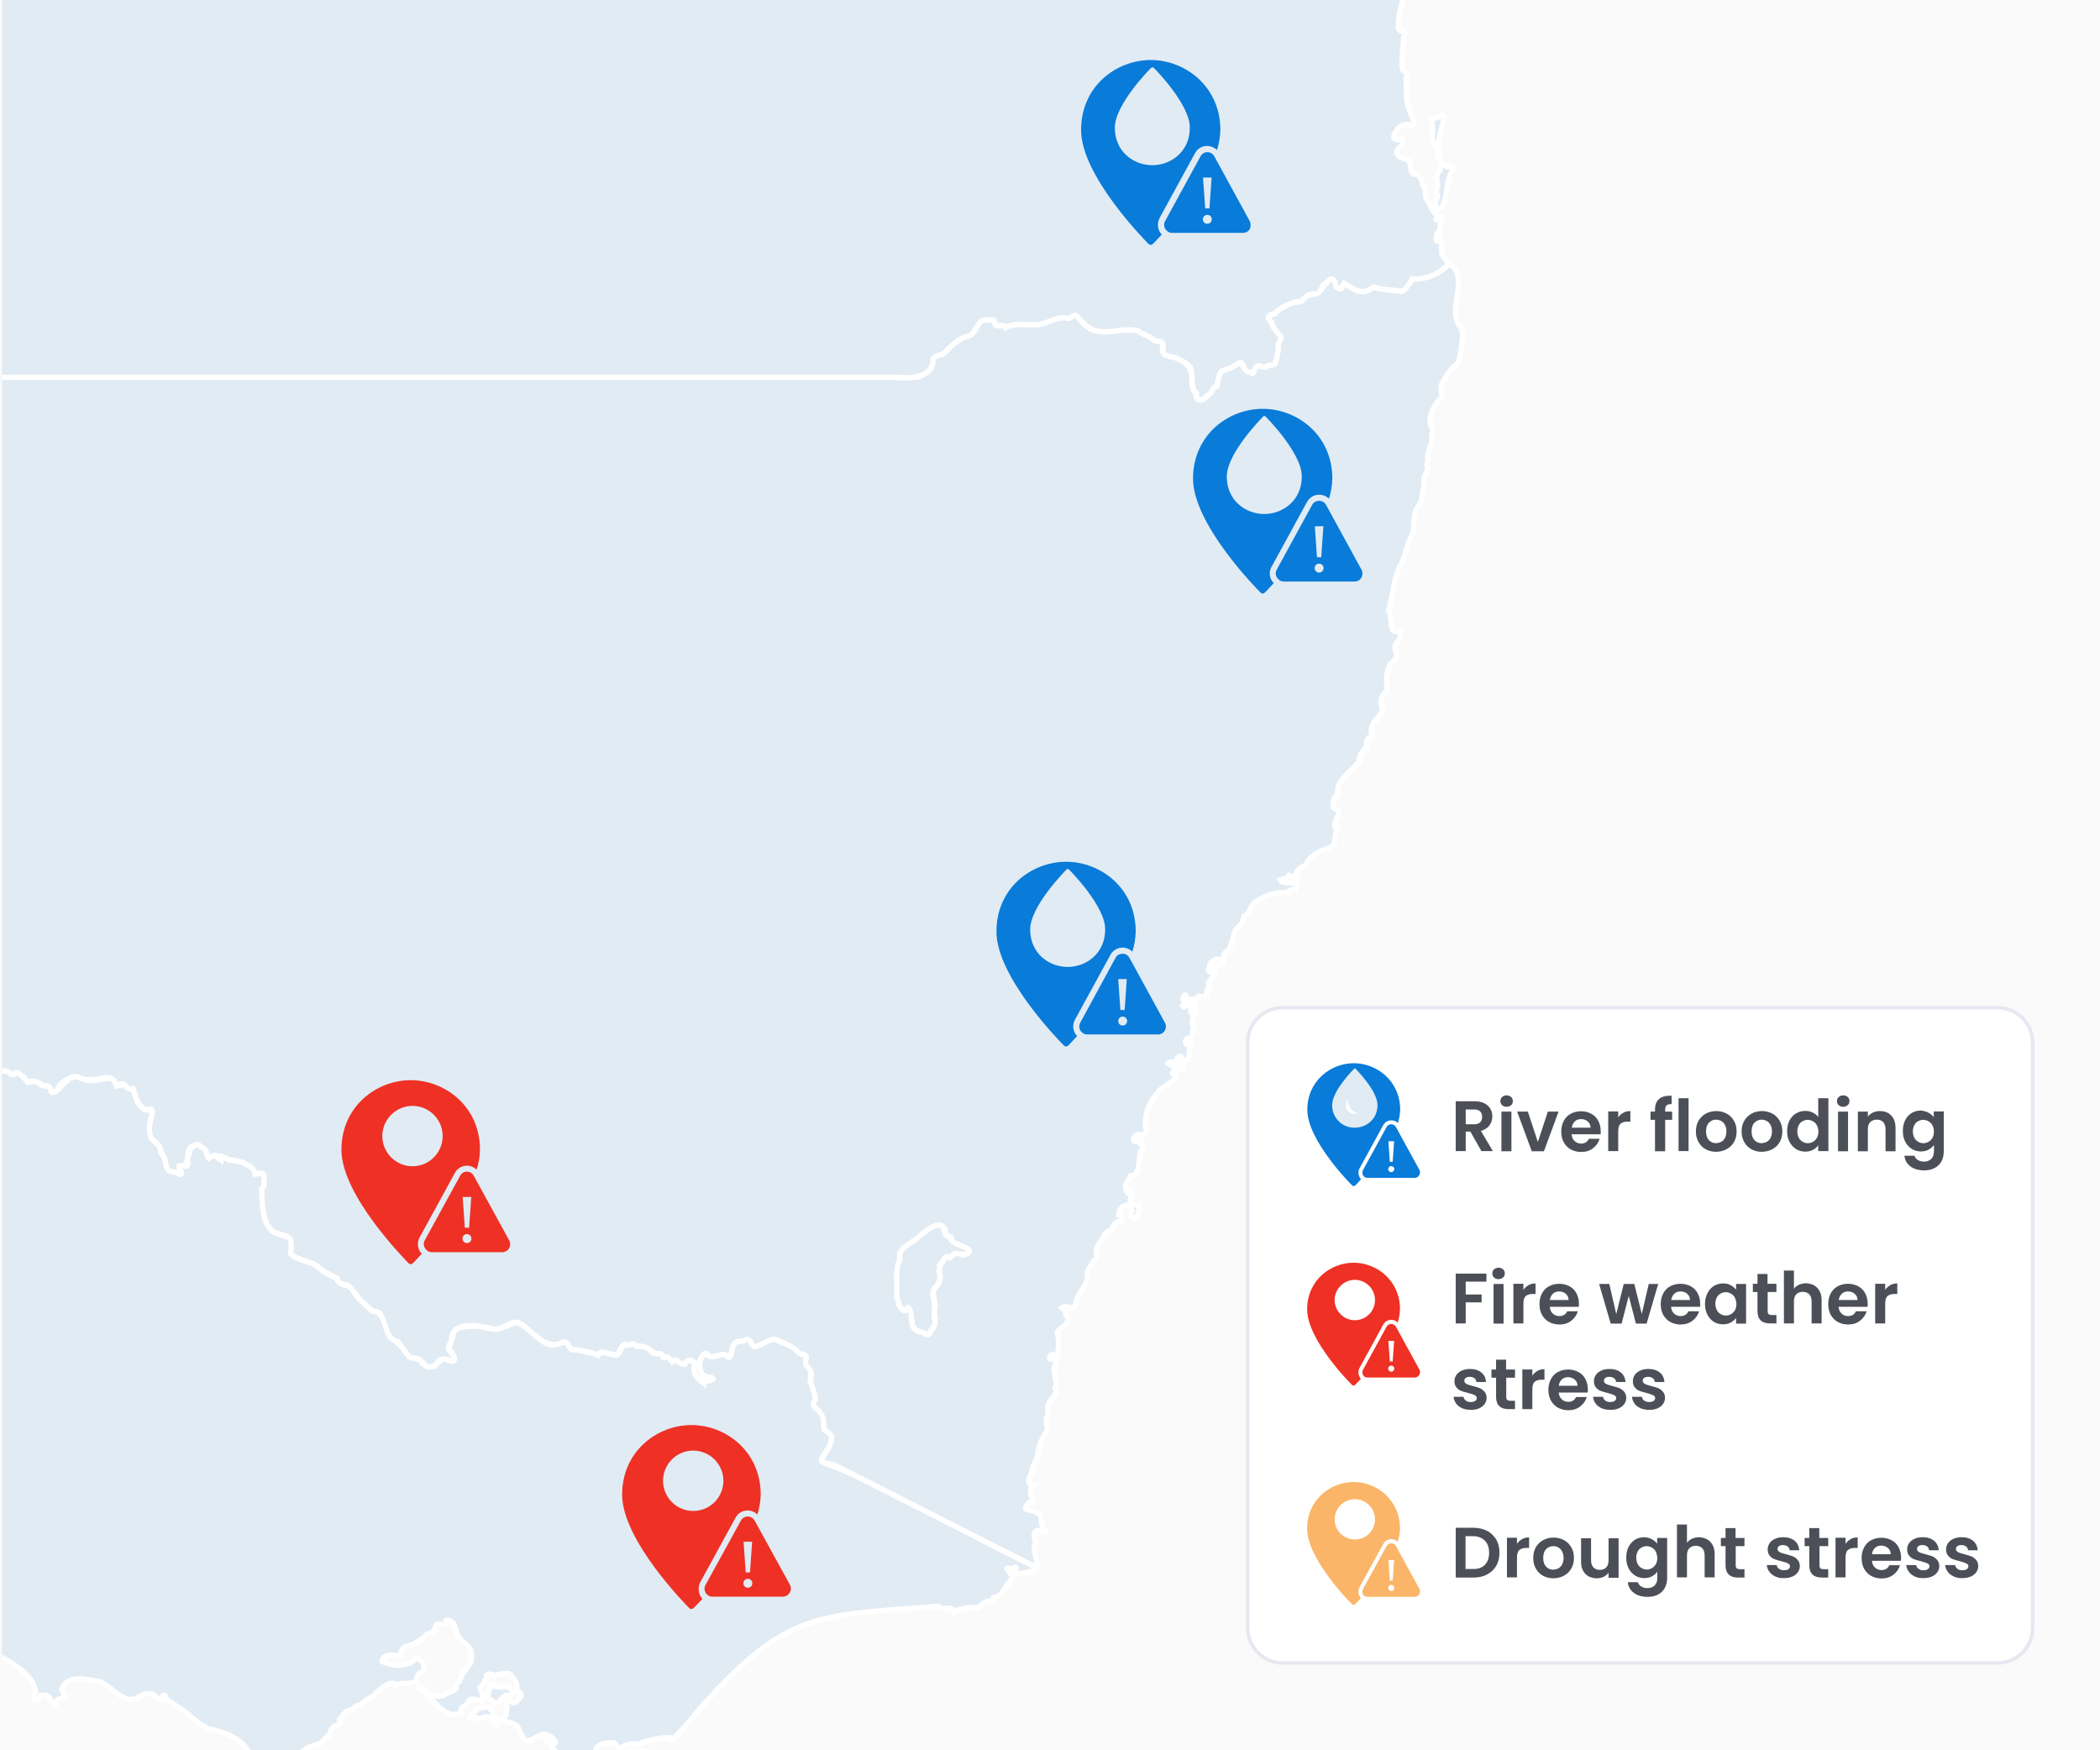<?xml version="1.0" encoding="utf-8"?>
<!-- Generator: Adobe Illustrator 26.1.0, SVG Export Plug-In . SVG Version: 6.00 Build 0)  -->
<svg version="1.1" id="Layer_1" xmlns="http://www.w3.org/2000/svg" xmlns:xlink="http://www.w3.org/1999/xlink" x="0px" y="0px"
	 viewBox="0 0 1176 980" style="enable-background:new 0 0 1176 980;" xml:space="preserve">
<style type="text/css">
	.st0{fill:#FAFAFA;}
	.st1{fill:#FFFFFF;stroke:#E7E7F2;stroke-width:2;stroke-miterlimit:10;}
	.st2{enable-background:new    ;}
	.st3{fill:#4C4F57;}
	.st4{clip-path:url(#SVGID_00000044160391578661030040000008294674640189723009_);}
	.st5{fill:#E1EBF4;stroke:#FFFFFF;stroke-width:3;stroke-miterlimit:10;}
	.st6{fill:#FBB568;}
	.st7{fill:#EE3124;}
	.st8{fill:#097BD9;}
	.st9{fill:#E1EBF4;}
</style>
<rect y="0" class="st0" width="1179.3" height="980"/>
<path class="st1" d="M718.3,564.2h400.4c10.8,0,19.6,8.8,19.6,19.6v327.7c0,10.8-8.8,19.6-19.6,19.6H718.3
	c-10.8,0-19.6-8.8-19.6-19.6V583.8C698.7,573,707.5,564.2,718.3,564.2z"/>
<g class="st2">
	<path class="st3" d="M829.6,644.5l-6.2-10.9h-2.6v10.9h-5.6v-27.9h10.5c2.2,0,4,0.4,5.5,1.1c1.5,0.8,2.7,1.8,3.4,3.1
		c0.8,1.3,1.1,2.7,1.1,4.3c0,1.8-0.5,3.5-1.6,5c-1.1,1.5-2.7,2.5-4.8,3.1l6.7,11.3H829.6z M820.8,629.5h4.7c1.5,0,2.7-0.4,3.4-1.1
		s1.1-1.8,1.1-3.1c0-1.3-0.4-2.3-1.1-3c-0.7-0.7-1.9-1.1-3.4-1.1h-4.7V629.5z"/>
	<path class="st3" d="M841.2,618.8c-0.7-0.6-1-1.4-1-2.3c0-0.9,0.3-1.7,1-2.3c0.7-0.6,1.5-0.9,2.5-0.9s1.8,0.3,2.5,0.9
		c0.7,0.6,1,1.4,1,2.3c0,0.9-0.3,1.7-1,2.3c-0.7,0.6-1.5,0.9-2.5,0.9S841.8,619.4,841.2,618.8z M846.4,622.4v22.2h-5.6v-22.2H846.4z
		"/>
	<path class="st3" d="M861.2,639.4l5.6-17h6l-8.2,22.2h-6.8l-8.2-22.2h6L861.2,639.4z"/>
	<path class="st3" d="M896.3,635.1h-16.2c0.1,1.6,0.7,2.9,1.7,3.8s2.2,1.4,3.6,1.4c2.1,0,3.6-0.9,4.4-2.7h6
		c-0.6,2.1-1.9,3.9-3.7,5.3c-1.8,1.4-4,2.1-6.7,2.1c-2.1,0-4-0.5-5.7-1.4c-1.7-0.9-3-2.3-4-4c-0.9-1.7-1.4-3.7-1.4-6
		c0-2.3,0.5-4.3,1.4-6s2.2-3.1,3.9-4c1.7-0.9,3.6-1.4,5.8-1.4c2.1,0,4,0.5,5.7,1.4c1.7,0.9,3,2.2,3.9,3.9c0.9,1.7,1.4,3.6,1.4,5.7
		C896.5,633.8,896.4,634.5,896.3,635.1z M890.7,631.4c0-1.4-0.5-2.6-1.6-3.5c-1-0.9-2.3-1.3-3.7-1.3c-1.4,0-2.6,0.4-3.5,1.3
		s-1.5,2-1.7,3.5H890.7z"/>
	<path class="st3" d="M909,623.1c1.2-0.7,2.5-1,4-1v5.9h-1.5c-1.8,0-3.1,0.4-4,1.2c-0.9,0.8-1.3,2.3-1.3,4.3v11h-5.6v-22.2h5.6v3.4
		C906.9,624.6,907.8,623.7,909,623.1z"/>
	<path class="st3" d="M936.4,627h-3.9v17.6h-5.7V627h-2.5v-4.6h2.5v-1.1c0-2.7,0.8-4.7,2.3-6c1.5-1.3,3.9-1.9,7-1.8v4.7
		c-1.4,0-2.3,0.2-2.8,0.7c-0.5,0.5-0.8,1.3-0.8,2.6v0.9h3.9V627z"/>
	<path class="st3" d="M945.6,614.9v29.6H940v-29.6H945.6z"/>
	<path class="st3" d="M955.2,643.5c-1.7-0.9-3-2.3-4-4s-1.5-3.7-1.5-6s0.5-4.3,1.5-6s2.4-3.1,4.1-4c1.7-0.9,3.7-1.4,5.8-1.4
		c2.1,0,4.1,0.5,5.8,1.4s3.1,2.3,4.1,4s1.5,3.7,1.5,6s-0.5,4.3-1.5,6c-1,1.7-2.4,3.1-4.2,4c-1.7,0.9-3.7,1.4-5.9,1.4
		C958.9,644.9,956.9,644.4,955.2,643.5z M963.9,639.3c0.9-0.5,1.6-1.2,2.1-2.2c0.5-1,0.8-2.2,0.8-3.6c0-2.1-0.6-3.7-1.7-4.9
		c-1.1-1.1-2.5-1.7-4.1-1.7s-2.9,0.6-4,1.7c-1.1,1.1-1.6,2.8-1.6,4.9c0,2.1,0.5,3.7,1.6,4.9c1.1,1.1,2.4,1.7,4,1.7
		C962,640,963,639.8,963.9,639.3z"/>
	<path class="st3" d="M980.8,643.5c-1.7-0.9-3-2.3-4-4s-1.5-3.7-1.5-6s0.5-4.3,1.5-6s2.4-3.1,4.1-4c1.7-0.9,3.7-1.4,5.8-1.4
		c2.1,0,4.1,0.5,5.8,1.4s3.1,2.3,4.1,4s1.5,3.7,1.5,6s-0.5,4.3-1.5,6c-1,1.7-2.4,3.1-4.2,4c-1.7,0.9-3.7,1.4-5.9,1.4
		C984.4,644.9,982.5,644.4,980.8,643.5z M989.4,639.3c0.9-0.5,1.6-1.2,2.1-2.2c0.5-1,0.8-2.2,0.8-3.6c0-2.1-0.6-3.7-1.7-4.9
		c-1.1-1.1-2.5-1.7-4.1-1.7s-2.9,0.6-4,1.7c-1.1,1.1-1.6,2.8-1.6,4.9c0,2.1,0.5,3.7,1.6,4.9c1.1,1.1,2.4,1.7,4,1.7
		C987.5,640,988.5,639.8,989.4,639.3z"/>
	<path class="st3" d="M1002.1,627.4c0.9-1.7,2.1-3.1,3.7-4c1.5-0.9,3.3-1.4,5.2-1.4c1.4,0,2.8,0.3,4.1,0.9c1.3,0.6,2.3,1.5,3.1,2.5
		v-10.5h5.7v29.6h-5.7v-3.3c-0.7,1.1-1.7,2-2.9,2.6c-1.3,0.7-2.7,1-4.4,1c-1.9,0-3.6-0.5-5.1-1.4c-1.5-1-2.8-2.3-3.7-4.1
		c-0.9-1.7-1.3-3.8-1.3-6C1000.8,631.1,1001.2,629.2,1002.1,627.4z M1017.4,630c-0.5-1-1.3-1.7-2.2-2.2c-0.9-0.5-1.9-0.8-2.9-0.8
		s-2,0.3-2.9,0.8s-1.6,1.2-2.1,2.2c-0.5,1-0.8,2.1-0.8,3.5c0,1.3,0.3,2.5,0.8,3.5c0.5,1,1.3,1.8,2.2,2.3c0.9,0.5,1.8,0.8,2.9,0.8
		c1,0,2-0.3,2.9-0.8c0.9-0.5,1.6-1.3,2.2-2.2c0.5-1,0.8-2.1,0.8-3.5S1017.9,630.9,1017.4,630z"/>
	<path class="st3" d="M1029.7,618.8c-0.7-0.6-1-1.4-1-2.3c0-0.9,0.3-1.7,1-2.3c0.7-0.6,1.5-0.9,2.5-0.9s1.8,0.3,2.5,0.9
		c0.7,0.6,1,1.4,1,2.3c0,0.9-0.3,1.7-1,2.3c-0.7,0.6-1.5,0.9-2.5,0.9S1030.3,619.4,1029.7,618.8z M1034.9,622.4v22.2h-5.6v-22.2
		H1034.9z"/>
	<path class="st3" d="M1059.1,624.6c1.6,1.7,2.4,4,2.4,7v13h-5.6v-12.2c0-1.8-0.4-3.1-1.3-4.1s-2.1-1.4-3.6-1.4
		c-1.5,0-2.8,0.5-3.7,1.4c-0.9,0.9-1.3,2.3-1.3,4.1v12.2h-5.6v-22.2h5.6v2.8c0.7-1,1.7-1.7,2.9-2.3c1.2-0.5,2.4-0.8,3.8-0.8
		C1055.4,622.1,1057.5,622.9,1059.1,624.6z"/>
	<path class="st3" d="M1079.9,623c1.3,0.7,2.2,1.5,3,2.5v-3.2h5.6v22.3c0,2.1-0.4,3.9-1.2,5.5c-0.8,1.6-2.1,2.9-3.7,3.8
		c-1.7,0.9-3.7,1.4-6,1.4c-3.1,0-5.7-0.7-7.7-2.2c-2-1.5-3.2-3.5-3.4-6h5.6c0.3,1,0.9,1.8,1.9,2.4c1,0.6,2.2,0.9,3.5,0.9
		c1.6,0,2.9-0.5,4-1.5c1-1,1.5-2.4,1.5-4.4v-3.4c-0.7,1-1.7,1.9-3,2.6c-1.3,0.7-2.7,1-4.3,1c-1.9,0-3.6-0.5-5.1-1.4
		c-1.5-1-2.8-2.3-3.7-4.1c-0.9-1.7-1.3-3.8-1.3-6c0-2.2,0.4-4.2,1.3-6s2.1-3.1,3.6-4c1.5-0.9,3.2-1.4,5.1-1.4
		C1077.2,622,1078.7,622.3,1079.9,623z M1082.1,630c-0.5-1-1.3-1.7-2.2-2.2c-0.9-0.5-1.9-0.8-2.9-0.8s-2,0.3-2.9,0.8
		s-1.6,1.2-2.1,2.2c-0.5,1-0.8,2.1-0.8,3.5c0,1.3,0.3,2.5,0.8,3.5c0.5,1,1.3,1.8,2.2,2.3c0.9,0.5,1.8,0.8,2.9,0.8c1,0,2-0.3,2.9-0.8
		c0.9-0.5,1.6-1.3,2.2-2.2c0.5-1,0.8-2.1,0.8-3.5S1082.6,630.9,1082.1,630z"/>
</g>
<g class="st2">
	<path class="st3" d="M832.4,713.1v4.5h-11.6v7.2h8.9v4.4h-8.9v11.8h-5.6v-27.9H832.4z"/>
	<path class="st3" d="M836.7,715.3c-0.7-0.6-1-1.4-1-2.3c0-0.9,0.3-1.7,1-2.3c0.7-0.6,1.5-0.9,2.5-0.9s1.8,0.3,2.5,0.9
		c0.7,0.6,1,1.4,1,2.3c0,0.9-0.3,1.7-1,2.3c-0.7,0.6-1.5,0.9-2.5,0.9S837.4,716,836.7,715.3z M842,718.9v22.2h-5.6v-22.2H842z"/>
	<path class="st3" d="M855.9,719.6c1.2-0.7,2.5-1,4-1v5.9h-1.5c-1.8,0-3.1,0.4-4,1.2s-1.3,2.3-1.3,4.3v11h-5.6v-22.2h5.6v3.4
		C853.8,721.2,854.7,720.3,855.9,719.6z"/>
	<path class="st3" d="M884.1,731.7h-16.2c0.1,1.6,0.7,2.9,1.7,3.8s2.2,1.4,3.6,1.4c2.1,0,3.6-0.9,4.4-2.7h6
		c-0.6,2.1-1.9,3.9-3.7,5.3c-1.8,1.4-4,2.1-6.7,2.1c-2.1,0-4-0.5-5.7-1.4c-1.7-0.9-3-2.3-4-4c-0.9-1.7-1.4-3.7-1.4-6
		c0-2.3,0.5-4.3,1.4-6c0.9-1.7,2.2-3.1,3.9-4s3.6-1.4,5.8-1.4c2.1,0,4,0.5,5.7,1.4c1.7,0.9,3,2.2,3.9,3.9s1.4,3.6,1.4,5.7
		C884.2,730.3,884.2,731,884.1,731.7z M878.4,727.9c0-1.4-0.5-2.6-1.6-3.5c-1-0.9-2.3-1.3-3.7-1.3c-1.4,0-2.6,0.4-3.5,1.3
		s-1.5,2-1.7,3.5H878.4z"/>
	<path class="st3" d="M928.6,718.9l-6.5,22.2h-6l-4-15.5l-4,15.5h-6.1l-6.5-22.2h5.7l3.9,16.9l4.2-16.9h5.9l4.2,16.8l3.9-16.8H928.6
		z"/>
	<path class="st3" d="M952,731.7h-16.2c0.1,1.6,0.7,2.9,1.7,3.8s2.2,1.4,3.6,1.4c2.1,0,3.6-0.9,4.4-2.7h6c-0.6,2.1-1.9,3.9-3.7,5.3
		c-1.8,1.4-4,2.1-6.7,2.1c-2.1,0-4-0.5-5.7-1.4c-1.7-0.9-3-2.3-4-4c-0.9-1.7-1.4-3.7-1.4-6c0-2.3,0.5-4.3,1.4-6
		c0.9-1.7,2.2-3.1,3.9-4s3.6-1.4,5.8-1.4c2.1,0,4,0.5,5.7,1.4c1.7,0.9,3,2.2,3.9,3.9s1.4,3.6,1.4,5.7
		C952.2,730.3,952.1,731,952,731.7z M946.4,727.9c0-1.4-0.5-2.6-1.6-3.5c-1-0.9-2.3-1.3-3.7-1.3c-1.4,0-2.6,0.4-3.5,1.3
		s-1.5,2-1.7,3.5H946.4z"/>
	<path class="st3" d="M956.2,724c0.9-1.7,2.1-3.1,3.6-4c1.5-0.9,3.2-1.4,5.1-1.4c1.7,0,3.1,0.3,4.3,1c1.2,0.7,2.2,1.5,3,2.5v-3.2
		h5.6v22.2h-5.6v-3.2c-0.7,1-1.7,1.9-3,2.6s-2.7,1-4.4,1c-1.9,0-3.6-0.5-5.1-1.4c-1.5-1-2.7-2.3-3.6-4.1c-0.9-1.7-1.3-3.8-1.3-6
		C954.8,727.7,955.3,725.7,956.2,724z M971.5,726.5c-0.5-1-1.3-1.7-2.2-2.2c-0.9-0.5-1.9-0.8-2.9-0.8s-2,0.3-2.9,0.8
		c-0.9,0.5-1.6,1.2-2.1,2.2s-0.8,2.1-0.8,3.5c0,1.3,0.3,2.5,0.8,3.5s1.3,1.8,2.2,2.3s1.8,0.8,2.9,0.8c1,0,2-0.3,2.9-0.8
		c0.9-0.5,1.6-1.3,2.2-2.2c0.5-1,0.8-2.1,0.8-3.5C972.3,728.6,972,727.5,971.5,726.5z"/>
	<path class="st3" d="M989.9,723.5v10.7c0,0.7,0.2,1.3,0.5,1.6c0.4,0.3,1,0.5,1.8,0.5h2.6v4.7h-3.5c-4.7,0-7.1-2.3-7.1-6.9v-10.7
		h-2.6v-4.6h2.6v-5.5h5.6v5.5h5v4.6H989.9z"/>
	<path class="st3" d="M1015.9,719.7c1.3,0.7,2.3,1.8,3.1,3.2c0.7,1.4,1.1,3.1,1.1,5.1v13h-5.6v-12.2c0-1.8-0.4-3.1-1.3-4.1
		c-0.9-0.9-2.1-1.4-3.6-1.4c-1.5,0-2.8,0.5-3.7,1.4c-0.9,0.9-1.3,2.3-1.3,4.1v12.2h-5.6v-29.6h5.6v10.2c0.7-1,1.7-1.7,2.9-2.3
		c1.2-0.5,2.5-0.8,4-0.8C1013.1,718.6,1014.6,719,1015.9,719.7z"/>
	<path class="st3" d="M1045.8,731.7h-16.2c0.1,1.6,0.7,2.9,1.7,3.8s2.2,1.4,3.6,1.4c2.1,0,3.6-0.9,4.4-2.7h6
		c-0.6,2.1-1.9,3.9-3.7,5.3c-1.8,1.4-4,2.1-6.7,2.1c-2.1,0-4-0.5-5.7-1.4c-1.7-0.9-3-2.3-4-4c-0.9-1.7-1.4-3.7-1.4-6
		c0-2.3,0.5-4.3,1.4-6c0.9-1.7,2.2-3.1,3.9-4s3.6-1.4,5.8-1.4c2.1,0,4,0.5,5.7,1.4c1.7,0.9,3,2.2,3.9,3.9s1.4,3.6,1.4,5.7
		C1046,730.3,1045.9,731,1045.8,731.7z M1040.2,727.9c0-1.4-0.5-2.6-1.6-3.5c-1-0.9-2.3-1.3-3.7-1.3c-1.4,0-2.6,0.4-3.5,1.3
		s-1.5,2-1.7,3.5H1040.2z"/>
	<path class="st3" d="M1058.5,719.6c1.2-0.7,2.5-1,4-1v5.9h-1.5c-1.8,0-3.1,0.4-4,1.2c-0.9,0.8-1.3,2.3-1.3,4.3v11h-5.6v-22.2h5.6
		v3.4C1056.4,721.2,1057.3,720.3,1058.5,719.6z"/>
</g>
<g class="st2">
	<path class="st3" d="M818.8,788.5c-1.4-0.7-2.6-1.5-3.4-2.7c-0.8-1.1-1.3-2.4-1.4-3.7h5.6c0.1,0.9,0.5,1.6,1.3,2.1
		c0.7,0.6,1.6,0.8,2.7,0.8c1.1,0,1.9-0.2,2.5-0.6c0.6-0.4,0.9-1,0.9-1.6c0-0.7-0.4-1.3-1.1-1.6c-0.7-0.4-1.9-0.8-3.5-1.2
		c-1.7-0.4-3-0.8-4.1-1.2s-2-1.1-2.7-2c-0.8-0.9-1.1-2.1-1.1-3.6c0-1.2,0.4-2.3,1.1-3.4c0.7-1,1.7-1.8,3-2.4
		c1.3-0.6,2.9-0.9,4.7-0.9c2.6,0,4.7,0.7,6.3,2c1.6,1.3,2.4,3.1,2.6,5.3h-5.4c-0.1-0.9-0.4-1.6-1.1-2.1c-0.7-0.5-1.5-0.8-2.6-0.8
		c-1,0-1.8,0.2-2.3,0.6c-0.5,0.4-0.8,0.9-0.8,1.6c0,0.7,0.4,1.3,1.1,1.7c0.7,0.4,1.9,0.8,3.5,1.2c1.6,0.4,2.9,0.8,4,1.2
		c1,0.4,1.9,1.1,2.7,2c0.8,0.9,1.2,2.1,1.2,3.5c0,1.3-0.4,2.4-1.1,3.4c-0.7,1-1.7,1.8-3,2.4c-1.3,0.6-2.9,0.9-4.6,0.9
		C821.8,789.4,820.2,789.1,818.8,788.5z"/>
	<path class="st3" d="M843.5,771.5v10.7c0,0.7,0.2,1.3,0.5,1.6c0.4,0.3,1,0.5,1.8,0.5h2.6v4.7h-3.5c-4.7,0-7.1-2.3-7.1-6.9v-10.7
		h-2.6v-4.6h2.6v-5.5h5.6v5.5h5v4.6H843.5z"/>
	<path class="st3" d="M860.9,767.6c1.2-0.7,2.5-1,4-1v5.9h-1.5c-1.8,0-3.1,0.4-4,1.2c-0.9,0.8-1.3,2.3-1.3,4.3v11h-5.6v-22.2h5.6
		v3.4C858.8,769.2,859.7,768.3,860.9,767.6z"/>
	<path class="st3" d="M889.1,779.7h-16.2c0.1,1.6,0.7,2.9,1.7,3.8c1,0.9,2.2,1.4,3.6,1.4c2.1,0,3.6-0.9,4.4-2.7h6
		c-0.6,2.1-1.9,3.9-3.7,5.3s-4,2.1-6.7,2.1c-2.1,0-4-0.5-5.7-1.4c-1.7-0.9-3-2.3-4-4c-0.9-1.7-1.4-3.7-1.4-6c0-2.3,0.5-4.3,1.4-6
		c0.9-1.7,2.2-3.1,3.9-4c1.7-0.9,3.6-1.4,5.8-1.4c2.1,0,4,0.5,5.7,1.4c1.7,0.9,3,2.2,3.9,3.9s1.4,3.6,1.4,5.7
		C889.2,778.3,889.2,779,889.1,779.7z M883.4,775.9c0-1.4-0.5-2.6-1.6-3.5s-2.3-1.3-3.7-1.3c-1.4,0-2.6,0.4-3.5,1.3
		c-0.9,0.8-1.5,2-1.7,3.5H883.4z"/>
	<path class="st3" d="M896.9,788.5c-1.4-0.7-2.6-1.5-3.4-2.7c-0.8-1.1-1.3-2.4-1.4-3.7h5.6c0.1,0.9,0.5,1.6,1.3,2.1
		c0.7,0.6,1.6,0.8,2.7,0.8c1.1,0,1.9-0.2,2.5-0.6c0.6-0.4,0.9-1,0.9-1.6c0-0.7-0.4-1.3-1.1-1.6s-1.9-0.8-3.5-1.2
		c-1.7-0.4-3-0.8-4.1-1.2c-1.1-0.4-2-1.1-2.7-2c-0.8-0.9-1.1-2.1-1.1-3.6c0-1.2,0.4-2.3,1.1-3.4c0.7-1,1.7-1.8,3-2.4
		c1.3-0.6,2.9-0.9,4.7-0.9c2.6,0,4.7,0.7,6.3,2s2.4,3.1,2.6,5.3H905c-0.1-0.9-0.4-1.6-1.1-2.1c-0.7-0.5-1.5-0.8-2.6-0.8
		c-1,0-1.8,0.2-2.3,0.6s-0.8,0.9-0.8,1.6c0,0.7,0.4,1.3,1.1,1.7c0.7,0.4,1.9,0.8,3.5,1.2c1.6,0.4,2.9,0.8,4,1.2c1,0.4,1.9,1.1,2.7,2
		c0.8,0.9,1.2,2.1,1.2,3.5c0,1.3-0.4,2.4-1.1,3.4c-0.7,1-1.7,1.8-3,2.4c-1.3,0.6-2.9,0.9-4.6,0.9C900,789.4,898.4,789.1,896.9,788.5
		z"/>
	<path class="st3" d="M918.7,788.5c-1.4-0.7-2.6-1.5-3.4-2.7c-0.8-1.1-1.3-2.4-1.4-3.7h5.6c0.1,0.9,0.5,1.6,1.3,2.1
		c0.7,0.6,1.6,0.8,2.7,0.8c1.1,0,1.9-0.2,2.5-0.6c0.6-0.4,0.9-1,0.9-1.6c0-0.7-0.4-1.3-1.1-1.6s-1.9-0.8-3.5-1.2
		c-1.7-0.4-3-0.8-4.1-1.2c-1.1-0.4-2-1.1-2.7-2c-0.8-0.9-1.1-2.1-1.1-3.6c0-1.2,0.4-2.3,1.1-3.4c0.7-1,1.7-1.8,3-2.4
		c1.3-0.6,2.9-0.9,4.7-0.9c2.6,0,4.7,0.7,6.3,2s2.4,3.1,2.6,5.3h-5.4c-0.1-0.9-0.4-1.6-1.1-2.1c-0.7-0.5-1.5-0.8-2.6-0.8
		c-1,0-1.8,0.2-2.3,0.6s-0.8,0.9-0.8,1.6c0,0.7,0.4,1.3,1.1,1.7c0.7,0.4,1.9,0.8,3.5,1.2c1.6,0.4,2.9,0.8,4,1.2c1,0.4,1.9,1.1,2.7,2
		c0.8,0.9,1.2,2.1,1.2,3.5c0,1.3-0.4,2.4-1.1,3.4c-0.7,1-1.7,1.8-3,2.4c-1.3,0.6-2.9,0.9-4.6,0.9
		C921.8,789.4,920.2,789.1,918.7,788.5z"/>
</g>
<g class="st2">
	<path class="st3" d="M832.7,857.1c2.2,1.1,3.9,2.8,5.2,4.9c1.2,2.1,1.8,4.6,1.8,7.4c0,2.8-0.6,5.2-1.8,7.3
		c-1.2,2.1-2.9,3.7-5.2,4.9s-4.8,1.7-7.7,1.7h-9.8v-27.9h9.8C827.9,855.4,830.4,856,832.7,857.1z M831.5,876.2
		c1.6-1.6,2.4-3.9,2.4-6.8c0-2.9-0.8-5.2-2.4-6.8c-1.6-1.6-3.9-2.5-6.8-2.5h-4v18.4h4C827.7,878.6,829.9,877.8,831.5,876.2z"/>
	<path class="st3" d="M852.3,861.8c1.2-0.7,2.5-1,4-1v5.9h-1.5c-1.8,0-3.1,0.4-4,1.2c-0.9,0.8-1.3,2.3-1.3,4.3v11h-5.6v-22.2h5.6
		v3.4C850.2,863.4,851.1,862.5,852.3,861.8z"/>
	<path class="st3" d="M864.1,882.3c-1.7-0.9-3-2.3-4-4c-1-1.7-1.5-3.7-1.5-6c0-2.3,0.5-4.3,1.5-6c1-1.7,2.4-3.1,4.1-4
		c1.7-0.9,3.7-1.4,5.8-1.4c2.1,0,4.1,0.5,5.8,1.4c1.7,0.9,3.1,2.3,4.1,4c1,1.7,1.5,3.7,1.5,6c0,2.3-0.5,4.3-1.5,6
		c-1,1.7-2.4,3.1-4.2,4c-1.7,0.9-3.7,1.4-5.9,1.4C867.7,883.7,865.8,883.2,864.1,882.3z M872.7,878.1c0.9-0.5,1.6-1.2,2.1-2.2
		c0.5-1,0.8-2.2,0.8-3.6c0-2.1-0.6-3.7-1.7-4.9s-2.5-1.7-4.1-1.7c-1.6,0-2.9,0.6-4,1.7s-1.6,2.8-1.6,4.9c0,2.1,0.5,3.7,1.6,4.9
		c1.1,1.1,2.4,1.7,4,1.7C870.9,878.8,871.8,878.6,872.7,878.1z"/>
	<path class="st3" d="M906.4,861.2v22.2h-5.6v-2.8c-0.7,1-1.7,1.7-2.8,2.3c-1.2,0.5-2.4,0.8-3.8,0.8c-1.7,0-3.3-0.4-4.6-1.1
		c-1.3-0.7-2.4-1.8-3.1-3.2c-0.8-1.4-1.1-3.1-1.1-5.1v-13h5.6v12.2c0,1.8,0.4,3.1,1.3,4.1c0.9,0.9,2.1,1.4,3.6,1.4
		c1.5,0,2.8-0.5,3.6-1.4c0.9-0.9,1.3-2.3,1.3-4.1v-12.2H906.4z"/>
	<path class="st3" d="M925,861.8c1.3,0.7,2.2,1.5,3,2.5v-3.2h5.6v22.3c0,2.1-0.4,3.9-1.2,5.5c-0.8,1.6-2.1,2.9-3.7,3.8
		s-3.7,1.4-6,1.4c-3.1,0-5.7-0.7-7.7-2.2c-2-1.5-3.2-3.5-3.4-6h5.6c0.3,1,0.9,1.8,1.9,2.4c1,0.6,2.2,0.9,3.5,0.9
		c1.6,0,2.9-0.5,4-1.5c1-1,1.5-2.4,1.5-4.4V880c-0.7,1-1.7,1.9-3,2.6s-2.7,1-4.3,1c-1.9,0-3.6-0.5-5.1-1.4c-1.5-1-2.8-2.3-3.7-4.1
		c-0.9-1.7-1.3-3.8-1.3-6c0-2.2,0.4-4.2,1.3-6c0.9-1.7,2.1-3.1,3.6-4c1.5-0.9,3.2-1.4,5.1-1.4C922.3,860.8,923.7,861.1,925,861.8z
		 M927.2,868.7c-0.5-1-1.3-1.7-2.2-2.2c-0.9-0.5-1.9-0.8-2.9-0.8s-2,0.3-2.9,0.8c-0.9,0.5-1.6,1.2-2.1,2.2s-0.8,2.1-0.8,3.5
		c0,1.3,0.3,2.5,0.8,3.5s1.3,1.8,2.2,2.3s1.8,0.8,2.9,0.8c1,0,2-0.3,2.9-0.8c0.9-0.5,1.6-1.3,2.2-2.2c0.5-1,0.8-2.1,0.8-3.5
		C928,870.9,927.7,869.7,927.2,868.7z"/>
	<path class="st3" d="M956,861.9c1.3,0.7,2.3,1.8,3.1,3.2c0.7,1.4,1.1,3.1,1.1,5.1v13h-5.6v-12.2c0-1.8-0.4-3.1-1.3-4.1
		c-0.9-0.9-2.1-1.4-3.6-1.4c-1.5,0-2.8,0.5-3.7,1.4c-0.9,0.9-1.3,2.3-1.3,4.1v12.2h-5.6v-29.6h5.6v10.2c0.7-1,1.7-1.7,2.9-2.3
		c1.2-0.5,2.5-0.8,4-0.8C953.2,860.8,954.7,861.2,956,861.9z"/>
	<path class="st3" d="M972,865.8v10.7c0,0.7,0.2,1.3,0.5,1.6c0.4,0.3,1,0.5,1.8,0.5h2.6v4.7h-3.5c-4.7,0-7.1-2.3-7.1-6.9v-10.7h-2.6
		v-4.6h2.6v-5.5h5.6v5.5h5v4.6H972z"/>
	<path class="st3" d="M994.2,882.7c-1.4-0.7-2.6-1.5-3.4-2.7c-0.8-1.1-1.3-2.4-1.4-3.7h5.6c0.1,0.9,0.5,1.6,1.3,2.1
		c0.7,0.6,1.6,0.8,2.7,0.8c1.1,0,1.9-0.2,2.5-0.6c0.6-0.4,0.9-1,0.9-1.6c0-0.7-0.4-1.3-1.1-1.6c-0.7-0.4-1.9-0.8-3.5-1.2
		c-1.7-0.4-3-0.8-4.1-1.2s-2-1.1-2.7-2c-0.8-0.9-1.1-2.1-1.1-3.6c0-1.2,0.4-2.3,1.1-3.4c0.7-1,1.7-1.8,3-2.4
		c1.3-0.6,2.9-0.9,4.7-0.9c2.6,0,4.7,0.7,6.3,2c1.6,1.3,2.4,3.1,2.6,5.3h-5.4c-0.1-0.9-0.4-1.6-1.1-2.1c-0.7-0.5-1.5-0.8-2.6-0.8
		c-1,0-1.8,0.2-2.3,0.6c-0.5,0.4-0.8,0.9-0.8,1.6c0,0.7,0.4,1.3,1.1,1.7c0.7,0.4,1.9,0.8,3.5,1.2c1.6,0.4,2.9,0.8,4,1.2
		c1,0.4,1.9,1.1,2.7,2c0.8,0.9,1.2,2.1,1.2,3.5c0,1.3-0.4,2.4-1.1,3.4c-0.7,1-1.7,1.8-3,2.4c-1.3,0.6-2.9,0.9-4.6,0.9
		C997.2,883.7,995.6,883.4,994.2,882.7z"/>
	<path class="st3" d="M1018.9,865.8v10.7c0,0.7,0.2,1.3,0.5,1.6c0.4,0.3,1,0.5,1.8,0.5h2.6v4.7h-3.5c-4.7,0-7.1-2.3-7.1-6.9v-10.7
		h-2.6v-4.6h2.6v-5.5h5.6v5.5h5v4.6H1018.9z"/>
	<path class="st3" d="M1036.3,861.8c1.2-0.7,2.5-1,4-1v5.9h-1.5c-1.8,0-3.1,0.4-4,1.2c-0.9,0.8-1.3,2.3-1.3,4.3v11h-5.6v-22.2h5.6
		v3.4C1034.2,863.4,1035.1,862.5,1036.3,861.8z"/>
	<path class="st3" d="M1064.5,873.9h-16.2c0.1,1.6,0.7,2.9,1.7,3.8c1,0.9,2.2,1.4,3.6,1.4c2.1,0,3.6-0.9,4.4-2.7h6
		c-0.6,2.1-1.9,3.9-3.7,5.3s-4,2.1-6.7,2.1c-2.1,0-4-0.5-5.7-1.4c-1.7-0.9-3-2.3-4-4c-0.9-1.7-1.4-3.7-1.4-6c0-2.3,0.5-4.3,1.4-6
		c0.9-1.7,2.2-3.1,3.9-4c1.7-0.9,3.6-1.4,5.8-1.4c2.1,0,4,0.5,5.7,1.4c1.7,0.9,3,2.2,3.9,3.9s1.4,3.6,1.4,5.7
		C1064.6,872.6,1064.6,873.3,1064.5,873.9z M1058.8,870.2c0-1.4-0.5-2.6-1.6-3.5s-2.3-1.3-3.7-1.3c-1.4,0-2.6,0.4-3.5,1.3
		c-0.9,0.8-1.5,2-1.7,3.5H1058.8z"/>
	<path class="st3" d="M1072.3,882.7c-1.4-0.7-2.6-1.5-3.4-2.7c-0.8-1.1-1.3-2.4-1.4-3.7h5.6c0.1,0.9,0.5,1.6,1.3,2.1
		c0.7,0.6,1.6,0.8,2.7,0.8c1.1,0,1.9-0.2,2.5-0.6c0.6-0.4,0.9-1,0.9-1.6c0-0.7-0.4-1.3-1.1-1.6c-0.7-0.4-1.9-0.8-3.5-1.2
		c-1.7-0.4-3-0.8-4.1-1.2s-2-1.1-2.7-2c-0.8-0.9-1.1-2.1-1.1-3.6c0-1.2,0.4-2.3,1.1-3.4c0.7-1,1.7-1.8,3-2.4
		c1.3-0.6,2.9-0.9,4.7-0.9c2.6,0,4.7,0.7,6.3,2c1.6,1.3,2.4,3.1,2.6,5.3h-5.4c-0.1-0.9-0.4-1.6-1.1-2.1c-0.7-0.5-1.5-0.8-2.6-0.8
		c-1,0-1.8,0.2-2.3,0.6c-0.5,0.4-0.8,0.9-0.8,1.6c0,0.7,0.4,1.3,1.1,1.7c0.7,0.4,1.9,0.8,3.5,1.2c1.6,0.4,2.9,0.8,4,1.2
		c1,0.4,1.9,1.1,2.7,2c0.8,0.9,1.2,2.1,1.2,3.5c0,1.3-0.4,2.4-1.1,3.4c-0.7,1-1.7,1.8-3,2.4c-1.3,0.6-2.9,0.9-4.6,0.9
		C1075.4,883.7,1073.8,883.4,1072.3,882.7z"/>
	<path class="st3" d="M1094.1,882.7c-1.4-0.7-2.6-1.5-3.4-2.7c-0.8-1.1-1.3-2.4-1.4-3.7h5.6c0.1,0.9,0.5,1.6,1.3,2.1
		c0.7,0.6,1.6,0.8,2.7,0.8c1.1,0,1.9-0.2,2.5-0.6c0.6-0.4,0.9-1,0.9-1.6c0-0.7-0.4-1.3-1.1-1.6s-1.9-0.8-3.5-1.2
		c-1.7-0.4-3-0.8-4.1-1.2c-1.1-0.4-2-1.1-2.7-2c-0.8-0.9-1.1-2.1-1.1-3.6c0-1.2,0.4-2.3,1.1-3.4c0.7-1,1.7-1.8,3-2.4
		c1.3-0.6,2.9-0.9,4.7-0.9c2.6,0,4.7,0.7,6.3,2s2.4,3.1,2.6,5.3h-5.4c-0.1-0.9-0.4-1.6-1.1-2.1c-0.7-0.5-1.5-0.8-2.6-0.8
		c-1,0-1.8,0.2-2.3,0.6s-0.8,0.9-0.8,1.6c0,0.7,0.4,1.3,1.1,1.7c0.7,0.4,1.9,0.8,3.5,1.2c1.6,0.4,2.9,0.8,4,1.2c1,0.4,1.9,1.1,2.7,2
		c0.8,0.9,1.2,2.1,1.2,3.5c0,1.3-0.4,2.4-1.1,3.4c-0.7,1-1.7,1.8-3,2.4c-1.3,0.6-2.9,0.9-4.6,0.9
		C1097.2,883.7,1095.6,883.4,1094.1,882.7z"/>
</g>
<g>
	<defs>
		<rect id="SVGID_1_" x="1.1" y="0" width="1177" height="980"/>
	</defs>
	<clipPath id="SVGID_00000075161139938254053730000016437423274537070986_">
		<use xlink:href="#SVGID_1_"  style="overflow:visible;"/>
	</clipPath>
	<g style="clip-path:url(#SVGID_00000075161139938254053730000016437423274537070986_);">
		<path class="st5" d="M539.7,702.7c-6.2-1.3-4.1-1.2-8,1.7c-0.8-0.7-1.9-1-2.7,0c-0.8,1.6-1.7,3-2.9,4.3c0,0.9,0.7,1.9-0.2,2.7
			c0.6,3,0.9,4.7-0.6,7.8c-5,4.5-1.7,7-1.8,13.3c-1.8,8.3,3,5.2-3,14.1c-0.5,2-2.4,0.7-3.4-0.2c-8.2-0.4-5.8-9.9-8.5-14.2
			c-1.1,0-0.9,1.7-1.9,1.8c-1.5-0.6-3.9-2.8-3.8-4.7c-0.7-3.9-1.8-2.9-0.6-8.1c-2.2-6.5,1.3-13,1.2-19.2c3.3-6.3,15.4-12.9,21.3-17
			c6.6,3,2.1,6.8,7.2,7.3C532,698.3,550.5,698.4,539.7,702.7z"/>
		<path class="st5" d="M580.3,877.4c-1.6,3.8-9.3,3.3-12.6,3.8c0.7-0.2,1.2-1.1,0.5-1.7c0-0.5,1.3-1.5,0.5-2c-1.2-0.2-1,2.3-2.2,1.1
			c-7.1-2.5,3,3.6-0.2,6c-3.5,3.3-4.5,8.9-9.7,9.9c-1.2,3.2-4.5,0.4-8.5,5.7c-4.9-0.5-11.3,0.4-14,2.6c-0.1-4.5-6.4-0.5-8.5-3.4
			c-68.8,5.3-84.9,2.5-134.2,57.9c-1.7,2.5-15.8,19.4-16.4,16.7c5-3.1-16.8,1-16.8,2.5c-3-0.1-6.5-0.4-9.3,1.4
			c-2,3.8-3.1-1.5-5.4-2.1c-8.3-0.2-13.7,3.4-7.1,10.4c2-0.8,1.3,1.5,1.7,2.7c-0.2,0.8,0.2,2.2,1.2,2.3c-0.8,0.8-0.4,3.1,1.2,2.7
			c2.8-1.3,3.4-5.2,7.1-4.8c1-1.6,0.4-6,3.4-5.4c1.6,2.7-0.8,6.3,1.3,9.1c0.8,2.3-2,3.3-2.2,5.5c-2.9,9.6,2.9,1.7,1.9,9
			c-4.5-0.3-1,7.9-6.4,5.8c-6.8-3.4-1.9-3.5-2.6-7.1c-4-1.3-5.5-5.9-5.8-9.7c-2.5-4.7-13.7-15.7-16.1-6.2c0.9,3.2-2.9,3.8-5.4,3.5
			c-0.8-3.3-2.5-9.3-4.3-12.3c-2.2-4-10.3-11.9-1.9-5.3c4.1,1.6-1.1-4.8-3.1-4.6c-4.4-1.5-7.6,3.5-11.6,3.3
			c-2.6-1.2-3.7-6.7-5.6-8.5c-1.1-1.8-12.4-3.3-7.8-4.4c3.2-1.1,1.6-3,2.6-5.5c-0.4-2.2-1.4-3,1.1-3.9c1.6,0.7,3.2,1.9,4.5-0.1
			c0.5-1.6,2.9-1.8,2.2-3.6c-0.4-1.6-3-1.6-2.4-3.4c0.8-2.3-2.4-7-4.5-8.3c-2.4,0.2-6.2,0-7.9,1.6c-1.1-1.4-3.2-1.7-4.6-0.6
			c0,0-0.1,0-0.1,0.1c1.1,1.2-0.4,2.3-1.1,3.4c0,1.6-1.5,2.5-2.4,3.5c0.2,1.8,1.9,3.1,1.4,5.1c2.2,5.5-7.8-2-8,3.4
			c-1.2,1.5-5.2,2.6-3.7,5.2c-9.3,5.2-15.3-7.3-21.8-12.2c-1-0.3-3.2-0.6-2.3-2.1c0.7,0.9,2.4,1,3.4,1.2c2.9,3.2,6.3,5.1,10.8,3.5
			c1.7-1.8,6.1-1.7,6.9-4.1c-1.1-1.7,0.5-2.5,1.7-3.4c0.8-3.6,4-7.3,6.2-10.3c3-10.1-4.2-10-7.6-16.5c-0.3-3.2-1.9-8.3-5.9-7.5
			c0.7,4.2-3.6,1-5.6,2.4c-0.8,2.6-2,5.1-5.2,5.2c-3.3,3.6-7.5,6.1-12.3,7.2c-1,0.8-1.8,1.8-2.3,3c0,0.9,0.8,1.8-0.4,2.3
			c-2.9-0.7-9.7-2-10.1,2.9c6,2.5,13.9,3.6,19-1.8c3.9,1.1,5.2,3.8,4,7.5c-1.6,0.3-2.9,1.4-3.5,2.9c-0.1,6-7.5,2.1-11.2,4.5
			c-4-3.2-8.7,2.4-11.7,4.4c-1.4,2.7-6.4,3.7-7.6,6c-1,1.2-4.5,1-4.8,3.1c-1,0.6-3.7,0.6-4.5,1.7c0-0.2-4,4.5-3.6,4.5
			c0.5,1.1,0,2.5-1.1,3c-3-0.2-3.9,3.5-4.8,5.7c-1.4,0.8-2.5,1.9-3.3,3.3c-3.9,2.8-11.7,2.3-12.1,8.6c-7.4,1.8-6.7,11.3-14.3,0.9
			c-5.4-4.1-9.2-2.7-14.9-3.4c-6-9.1-13.1-10.8-23-13.4c-6.6-2.6-11.8-9.6-18.4-12.8c-1.3-1.4-3-2.5-4.9-3.1
			c-0.4-1.1-0.5-2.9-1.8-2.8c-2.7,4.4-1.7,2.1-5.9-0.5c-5.7-1.9-9.3,4.5-14.5,2.6c-4.8-1.6-10.5-7.4-15-9.7
			c-7-0.7-18.4-4.7-21.5,4.6c6,10.8-1.9,0.1-3.9,8.5c-2.5-0.8-2-4.9-4.9-5.3c-1-0.3-2.1-0.3-3.2-0.1c-0.7,0.9-0.2,2.4-1.6,2.6
			c-2-0.8-3.3-2-1.2-4c0.2-11.4-19-19.5-27.7-24.9c0-79.1,0-164.6,0-243.7c1.8-10.1-4.5-96.5,3.7-80.5c1.7,1.6,6.8,0.5,8.8,1.4
			c1.1,0.6,1.7,1.9,3.1,1.6c1.6-1.2,3.3-1.3,4.4,0.5c0.9,0.9,2.9,1.5,3.1,3.2c1.3,1.8,4.6-1.6,6.1,0.8c2.4,2.9,7.2,0.5,7.5,5
			c4.2,2.9,9.1-13.8,18.8-6.5c5.2,1.1,10.2-1.3,15.3-0.8c3.9,3.5,0.8,4.8,6.5,3.4c2.2,0.9,2.8,3.3,5.6,2.6c1.6,2.9,0.8,6.1,3.2,8.4
			c2.8,6.2,11.4-0.1,6.1,8.3c-1.2,5.3,0.1,12.2,5.2,14.9c1.1,1.1,0.7,2.1,0.6,3.4c0.6,1.2,3.3,5.1,3.6,6.8c-0.4,3.3,1.6,4.8,4.7,4.6
			c1.3,0.1,1.9,2.1,3.2,0.8c0-2-2.6-5.3,2.2-4.3c2.2,0.6,1.3-2.5,1.1-3.6c0.3-1.7,1.7-3.6,1.5-5.4c0.7-2.3,5.5-4.3,6.6-1.4
			c3.2,0.8,2.7,3.7,4.1,6c3.3-2.3,3.8-1.5,6.6,0.9c0.3-4,7.6,2.1,10.5,0.7c2.8,1.6,7.3,3.1,8.8,5.7c0.3,3.4,1.5,0.5,3.4,1.1
			c1.9,1.3,2.4,1.9,1.5,4.1c0.2,1.5,1,3.2-0.6,4.1c-0.7,5.9-0.2,11.9,1.4,17.6c1.4,6.9,7.3,8.5,13.1,10.1c4.1,3.1-0.9,7.4,2,10.2
			c4.8,3.3,11.4,3.4,15.7,7.3c2.1,2.9,6.6,4,9.5,5.8c0.6,4.2,5.3,2.8,7.8,5.1c1.9,3.6,4.6,6.7,7.8,9.2c2.1,2,3.7,4.3,6.9,4.3
			c3.8,2.8,4.9,10.6,7.3,14.3c2.7,1.1,9.1,8.2,10.9,10.8c1.9,1.5,6.1,0.4,6.7,3.6c3.1,0.7,0.6,3.2,6.9,1.7c1.6-0.9,3.4-3.9,5.2-4.5
			c4,2.2,8.6,2.6,4.6-2.9c-3.8-3.2,1.4-7.7,0.7-11.7c2.8-4.2,11.7-3.2,16.1-3.5c6.4,3.3,12.1,1,18-1.8c9.2-0.7,15.9,17.6,26.3,11.1
			c3.9-1.4,4.1,2.5,6.3,4c3.8-0.9,7.1,2.1,10.9,1.7c1.6-0.1,3.9,2.9,4.2,0.2c2.9-1.2,6.5,1.3,9.6,1.1c2.3-0.1,3.2-7.9,6.2-5.5
			c2.6,0.2,2.2-2,5.3,0.7c3.6-0.6,7.3,0.9,9.4,3.9c2,0.3,4.7-0.6,5.4,2c2,0.1,4,0.5,5,2.5c2.7-2.5,5.3,3,7.5,1.2
			c0.5-2.7,3.9-1.7,5.4-0.3c-0.4,1.8-0.5,3.6-0.3,5.3c0.9,2.2,2.4,4.1,4.3,5.5c-0.1-0.4,7.9-1.2,5.3-2.6c-7.4,0.8-8.9-9.2-4.2-13.3
			c0.4-0.5,1.1-0.6,1.6-0.2c0.1,0.1,0.2,0.2,0.3,0.3c2.6,3.8,8-2.1,11.1,1.1c2.9,3,1.5-6.6,4.8-7.7c1.7-1.3,4-0.1,5.7-1.7
			c2.8-0.1,2.9,3.3,4.8,4.1c2.8-0.2,9.4-5.6,12.1-4.1c2.2,2.5,11.8,3.5,12.3,7.2c1.3,1.3,4.3,0.8,4.7,2.8c-2.5,4,1.8,5.3,2.9,8.3
			c-3.2,5.6,4.1,11.6,1.1,16.6c0.5,7.1,5.4,1.3,6,15.6c10.4,3.8-2.4,13.7-1.3,18.2C500.9,833.8,540.6,858.9,580.3,877.4z M361.6,981
			c1-0.6,3.1-0.1,1.6,1.1c-0.7,0.4-4.4-0.3-5,0.4c-0.6,3.2-3.6,1.8-5.3,0.4c-3.2-3.1,0.1-2.9,2.6-1.8
			C357.4,980.5,360.1,979.7,361.6,981z M277.2,960.4c0.9,0.7,2.5,3.9,1.1,5.1c-0.2-1.7-2.7-2.9-3.9-3.8c-1.9-0.8-4.1-0.5-5.7,0.9
			c-1.4-1.2-3.4-1.4-5-0.5c-2.8,0.1,3.1-4.1,3.8-5.3c1.9-0.6,5.9-1.8,7.6-0.7c0.7,0.7,1.1,0.9,0,1.3
			C276.2,958.5,275.4,960.7,277.2,960.4L277.2,960.4z M284.2,944.3c3.5,2.5,4.6,5.4-1,4.9c-2.4,1-4.2,6.6-7.3,3.3
			c-3.3-0.8-3.3-5.3-1.2-7.5c-0.5-0.7-0.8-1.7,0-2.3C278.3,945,279.8,944.9,284.2,944.3L284.2,944.3z"/>
		<path class="st5" d="M811.4,147.7c9,4.6,3.9,17.4,3.7,26.4c0.4,11.6,5.2,6.2,3.7,16.8c-2.2,19.5-2,7.3-10.8,22.9
			c-1.7,2.8-0.9,5.8-0.5,8.7c-3.8,2.9-7.9,10.5-6.3,15.7c2,2.2,0.5,3.6,0.5,6.2c1,3.9-2.4,8-2.2,12c1.2,1.3-1.3,3.2-0.3,4.8
			c1.2,2.3-1.5,4.4-1.7,6.5c0.1,4.9-1,9.5-2,14.3c-5.3,4.9-2.6,11.4-4.6,17.5c-3.6,5.3-3.3,12.1-7,17.5c-3.5,7.7-4.1,16.9-6.2,24.9
			c2.2,2.1-0.2,13.9,5.3,11.5c0.6-0.8,1.3,1,1.3,1.5c-0.3,1,0.2,2-0.5,2.9c-6.6,6.8,2.5,7.8-4.8,13.6c-3.1,4.5-2.8,10-2.1,15.1
			c-3.9,3.5-4.5,6.7-2.4,10.9c-1.9,4.4-8.7,8.4-6,13.9c-2.8,2.1-3.8,4-3.1,6.8c-1.9,1.7-4.1,4.5-4.2,7.2c0.9,1.5-0.1,1.6-1.4,2.5
			c-3.2,4.2-12.3,10-10.5,16.4c-2.1,1.9-3.5,5.5-2.5,8.2c6.5,2.6-0.2,5.8,0.7,10.5c0.9,0.1,2.6,0.8,1.1,1.8c-3,9.3,1.8,8.1-9.3,11.9
			c-2.6,1.6-7.3,4.3-7.6,7.7c-2.6,0.5-8.4,4.8-5.4,7.6c1.6,1.4,0,1-0.8-0.2c-1.5,0.5-2.3-1.2-3.5-1.6c-0.5,1.4-3.7,2.2-5,2.6
			c1.2,2,5.1,1.6,7,1.6c2.3,0.2,1.7,2,1.2,3.8c-2,0.1-3-0.1-4.1,1.8c-5.7-0.5-11.4,0.9-16.1,4c-5.7,2.5-3.6,6.6-8.3,9
			c-1.4,5.3-1.4,4.1-5.1,8.1c-1,3.8-1.9,8-3.8,11.4c-3.5,1.2-2.6,4.4-2.8,6.6c-1.6,1.2-5.2,4.3-2.4,0.8c1.8-5.2-4.4-2.2-5.2,0.7
			c2.2,2.2-0.9,0.7-0.6,2.7c0.7,2,2.9,1.3,3.3-0.5c2,1.9-2.2,5.5-3.3,7.5c1.3,1.4-1.3,2.4,0.1,4c-1.7,0.6-0.8,1.3-1.2,2.8
			c-0.7,1.4-3.1,1.2-4.3,0.8c-1.1,2.2-3.8,0.7-5.2,2.3c-2.5,0.8-1.5-5.1-3.4-2.1l-0.3,1.6c0.3,1.8,3,2.8-0.1,3.7
			c1,2.3,3.3-2.9,4.8-2.5c1.7,1.3-1.4,4.3-0.3,6.1c1.4-0.8,1.6-3.1,2-4.5c2.3,2.9-1.5,6.8-1.3,10.1c0.4,1.5,1.2,3.1,0.2,4.8
			c0.7,5.3-3,2.2-4,5.9c0.6,4.2,2.9-1.4,3.1,1.1c0.4,1.8-2,4.8-0.8,6.5c-3,10-3.5-3-6.8,1.7c0,1.9-1.7,2.8-3.5,2.1
			c-4.2,0.6,0.2,1.3,1.2,2.6c1-1.3,6.2-1.7,5.7,0.6c-1.8,1.4-4.6-0.5-5.4,3c-1.2-0.1-0.8,0.6-0.2,0.6c6.9,1-8.1,7.8-9,10.6
			c-4.8,5.5-8.3,14.1-5.9,21.1c-2,1.4-3.7,8.5-3.8,2.1c-1.2-0.9-5.2,2.8-3.2,3.8c3-0.7,4.1,3.4,6.8,3.3c-6.9,0.5-0.9,15.4-9,16.2
			c-0.7,3.6-5.9,6,0,7.5c0,1-1.2,1.5-2.1,1.3c0.4,1.1,2.1,1.2,2.7,2.2c-0.7,0.1-0.4,1,0,1.1c-2.1,2.8,1.8,4.4,4.2,4.4
			c0.5,2.1-1.4,8.9-3.4,6.8c-1.8-1.2-1.2-2.3-0.4-3.9c-0.6-0.8-0.8-1.9-0.3-2.8c-3.2-1.6-7.4,1.3-7.2,4.9c2-0.2,1.4,2.3,1.7,3.6
			c-3-0.2-5.2,2.8-5.9,5.3c-3,0.5-4.4,2.9-5.1,5.4c-2.5,2.1-4,5.6-3,8.8c0.9,1.2-1.5,2.5-2.1,3.2c-0.7,2.3-3.2,4.2-3.2,6.7
			c1.1,6.2-5.8,10.8-6.5,17.1c-1.5,4.5-4.7,0-7.6,2.1c1.3,1.1,2.1,2.6,2.3,4.2c3.6,4.9-3,6.1-5,9.6c1,4.4,0.9,8.9-0.1,13.3
			c-1.6-0.2-2.8-1.8-4,0c0.8,0.7-1.1,2.1,0.3,1.6c1.2-1.1,3,1.2,3.3,2.6c-3.8,3.8,1.8,10.3-0.7,13.6c1.9,3.7-2,5.4-3.5,8.4
			c-1.7,2.6,0.7,6.1-1.5,8.4c-0.6,2.3,1.5,5.7,0,8c-3,4.4-4.8,9.6-5.1,14.9c-1.6,2.8-3.3,5.1-2.9,8.2c-1.8,1.9-3.1,6,0.6,6.8
			c-2.3,1.9-1.4,5.2-0.1,7.3c0,0.6,0.1,2.1-0.7,2.4c-0.2-1.5-1.2-0.2-1.7,0c-6.4,7,8.2,0.8,7.1,11c-0.2,1.7,5,7.2,1,5l-1.5-0.5
			c-4.3-1-4.1,4.2-2.3,6.4c-3,4.2,1.6,10.6,0,14.2c-37.1-18.9-75.9-38.5-113-57.3c-10.4-2.4-8.1-1.4-3.1-9.9
			c4.4-9.8-2.1-6.6-3.1-11.8c0.8-4.8-1.6-8.3-5.2-11.1c-0.8-2-0.1-2.8,0.8-4.5c-0.7-2.6-1.8-7.2-3.1-9.5c3.1-8.9-4.4-6.4-2-13.5
			c-0.3-2.2-3.5-1.4-4.7-2.8c-1.5-2.9-9.6-5.9-12.9-7.3c-3.1-0.4-8,3.5-11.4,4.2c-2.1-0.4-1.7-4.5-4.8-4.1c-1.4,1-3.3,1.1-4.9,1.1
			c-4.6,1.3-2.1,12.5-6.7,7.5c-3.1-1.2-7.7,3-10-0.3c-0.4-0.9-1.5-0.7-1.9-0.2c-3.5,3.3-3.7,8.7-0.4,12.2c0,0,0.1,0.1,0.1,0.1
			c1.4,1.4,4.3-0.1,5,1.8c-6.4,3.7-12.1-2.1-9.9-9.1c-1.8-2.1-5-1.8-5.8,0.8c-1.9,0.2-3.4-1.8-5-2.5c-0.8-0.1-2.9,1.5-3.2-0.6
			c-0.8-1.3-2.6-0.7-3.8-1.1c-0.5-2.8-3.5-1.5-5.4-2c-3-3.9-5.7-3.9-10.1-4.2c-1.6-3-3.5,0.9-5.4-0.8c-1.8-0.9-3.6,4.6-4.5,5.4
			c-3,2-9.7-3.7-11,0.7c-4.9-1.9-10-3-15.2-3.4c-1.4-1.5-1.4-4.3-4.3-4c-9.8,5.7-17.5-7-25-10.9c-4.6-1-8.9,3.9-13.2,3.8
			c-7.6-1.7-24.7-5.8-24.3,6.2c-0.4,1.2-3,4.3-1.1,5.8c1.2,1.5,3.6,3.9,2,5.8c-3.6-0.8-6.8-3-9.4,1.7c-1.6,1.7-6.5,2.4-6.7-0.2
			c-0.8-0.7-1.5-0.4-2-1.5c-0.9-1.7-3.5-1.7-5.1-1.8c-1.8,0.8-7-9.3-8.3-9.3c-6.1-1.1-6.1-10.6-9.1-14.7c-0.5-2.2-3.6-2-5-2.4
			c-1.2-1.3-2.4-2.6-3.8-3.8c-4-2.2-6-8.3-10.1-10.6c-2-0.4-5.4-0.8-5.5-3.7c-3.5-1.9-7.9-3.7-10.8-6.6c-4.1-3.5-11-3.2-15.1-7
			c0.5-11.6,0.2-8.6-9.7-12.3c-6.8-5.5-6.4-16.2-6.6-23.8c-0.2-1.3,1.2-1.6,1.4-2.8c-0.6-1.8,0.1-3.7-0.2-5.2
			c-0.6-2-3.6-1.1-4.8-0.7c-1.3-5.6-9.8-7.9-15.2-8c-1.1-0.8-2.3-1.5-3.6-1.9c-0.1,1.1-1.2,2.2-2,1c-1.4-3.7-5.1,0.3-5.6-0.5
			c-1.1-1.3-0.8-3.7-2.1-4.8c-2.2-0.7-3.5-3.9-5.9-1.7c-3.8,0.6-3.2,6.2-4,8.9c1.6,3-2.7,2-4.3,2.5c0,1.7,1.8,6.6-1.4,3.6
			c-1.5-0.5-3.4-0.2-4.7-1.3c-2-2.3-1-7.6-4.2-9.7c0.6-3.3-2.6-5.9-5-7.7c-4.2-7.6,2.9-16.6-0.8-16.8c-1.6,1-4,0.1-5.1-1.5
			c-3-2.7-3.2-6.3-4.6-9.9c-6.3,0.5-2.6-5-9.2-1.7c-3.4-10-12.2,0.8-22.6-5.3c-3.4,0.3-7.2,2.8-9.4,5.3c-0.5,1.5-3.2,5.5-4.9,3
			c0.4-2.9-2.6-3.2-4.6-3.1c-2.3-2.1-5.3-3.3-8.4-1.9c-1.4-2.3-3.4-4.1-5.8-5.4c-1.4-0.2-1.9,1.5-3.4,1c-2.3-3.4-8.1-0.9-10.9-3
			c-4.1-12.3-0.3-38.2-1.6-51.4c0-63.7,0-130.3,0-194c0-38,0-80.6,0-118.7C-9.9,203.2,1,211.9,25.6,211h317.5
			c55.4,0,116.1,0,171.5,0c13.9-7.9,0.3-7.9,15.1-14.5c2.5-4.4,8.6-7.2,13.2-8.7c4.1-3.7,4.3-9.7,11.7-8.7c1.8-1.1,2.3,1.1,2.8,2.6
			c5.1,1.2,10.5-0.3,16.3-0.2c6.4,0.6,12.9-1.2,18.8-3.7c2.1-0.4,6,0.8,7.7-0.9c4.5-1.8,7.6,6.1,11.3,7.8c7,2.3,15.6-0.2,22.5-0.9
			c3.1,0.8,5.9,3.6,9.2,3.9c1.9,3.8,6.7,1.7,7.9,5c0,2.1-0.6,5.1,1.5,6.2c7,0.2,14.5,4.9,15.1,12.2c-0.4,2.6-0.4,7.4,2.2,9.2
			c-0.1,2,0,3.4,2.2,3.6c4.5-1.1,5.7-5.8,9.4-8.2c-0.5-5,2.9-9.8,8.1-9.9c10-6.9,2.5,0.1,11.2,3c2.3,1.2,1-3.9,3.3-4
			s4.5,1.6,6.5-0.3c1.3-0.6,3.2,0.2,3.7-1.7c0.5-3.5,1.7-6.9,1.6-10.6c-0.1-1.4,1.8-2.4,1.2-3.8c-1.2-1.7-2.5-3.2-4-4.6
			c-0.5-2.1-1.2-4-2.9-5.4c-0.4-2,2.1-2.2,3.4-2.7c3.5-3.6,10-7,15-6.9c6.4-7.7,7.6,0.1,13.6-9.9c0.5-0.3,2.2-2.6,2.9-2.7
			c1.4,0.1,2.6,1.1,3,2.5c-0.4,1.5,0.6,2.3,1.7,2.8c2,0.7,2.2-2,3-2.9c3.7,2.1,9.8,7.1,14.4,3.4c1.7-2.5,5.2-0.6,7.4,0.1
			c3.4,0.2,8.1,0.6,11.3,0.6c1.3-0.9,2.2-3.2,3.5-4c0.5-1.3,1.2-3.3,3.1-2.8C799.7,156,806.6,153,811.4,147.7z M539.7,702.7
			c8.6-2.7-2.8-5.5-6-7.2c-2.3-2.5,1.1-2.5-3.8-3.9c-1.2-12.4-12.3-1.4-17,2.2c-3.3,2.6-10.6,5.7-8.9,11c-3.3,6.8-1,14.2-2,21.3
			c1,1.3,1.4,2.9,1.3,4.5c1.2,1.8,3.7,5.3,5.1,1.7c3.2,1.2,0.7,9.2,3.9,11.8c0.6,1.2,4,1.8,5,2.2c1.7,1.6,3.5,1.6,3.8-1
			c5-4.9,1-8,2.6-14.2c-0.7-6.4-2.9-7.4,1.7-12c1.5-3.1,1.2-4.8,0.6-7.8c0.8-0.8,0.2-1.8,0.2-2.7c1.2-1.3,2.1-2.8,2.9-4.3
			c0.6-0.7,1.6-0.9,2.4-0.3c0.1,0.1,0.2,0.2,0.3,0.3C535.6,701.5,533.4,701.3,539.7,702.7z"/>
		<path class="st5" d="M-202.3-674.6c5.9,7,15.1,14.5,24.4,13.9c5.5,4,11.7,2.3,18,2.2c5.4,4.5,13.8,7.3,21.1,7.3
			c5.5,0.9,6,9.2,12.2,10.1c-3.4,6.3,1.5,14.8,5.3,19.9c3.4,3.8,9.7,1.8,13.7,4c5.7,2.9,9.7,10.2,16.2,11.1
			c8.2,1.8,14.7,4.8,19.8,11.2c19.1,2.4,38.4-5.7,51.6-16.9c8.8-0.8,4.1-13.9,9.4-18.4c1.1-3.7,2.3-8,0.9-11.8
			c3.4-3.5,7.6-11,9.4-15.1c3.2,0,6.7-5.9,7.8-8.5c1.4-1.9,1-6.1,2.3-7.9c1.7,1.3,1.8-2,2.5-2.5c2.8-4.8-1.8-7,2.3-10.8
			c1.4-7.1,3.9-13.9,7.3-20.3c-6.5-7.4,0.6-19.1,0.6-28.1c2.5-9.8,8.1-24.6,11.1-32.5c3.1-0.5,1.1-3.5,1.7-5.1
			c2.9,1,0.3-1.5,1.4-2.6c1.7-2.6-0.4-6-1.7-8c-3-7.8-6.7-24.4-7.1-33.5c1.6-6.2,6.6-15.3,4.9-22c-9.5-12.9-10.3-20.1-4.7-36.6
			c1.8-5.1,5.8-9.7,6.8-15.1c3.2,1.5,1.9-0.5,2.2-2.1c1.2-1.8,2.3-4.3,1.5-6.4c-0.5-1.3-1.9-1.1-2.3-2.5c-3.4-2.9-1-9.3-3.8-12.2
			c-2.1-1.7,1.7-4.2,2.2-6c0.2-1,0.4-1.3,1.1-0.2c1.8-1.5,4.6-2.6,6.1-4.4c1.8-3.1,3.1-6.5,3.8-10c0.2-0.7,1.5-3,1.7-1
			c-0.3,4.2,0.3-1.2,2,0.5c3.2,2.5,2.3,7.2,2.7,10.6c0.6-0.4,3.6,6.7,2.9,3.2c0.5-5.3-5.1-10.1,3.3-10.8c3.1-2-2.7-0.3-4.2-1.3
			c-2.3-1.6-3.8-3.2-6.7-3.8c1.9-1.8,4.8-3.1,7-4.4c3.7-1.1,2.6,0.4,0.1-1.5c-2.8,0.5-6.4,2.5-9.7,0.4c-1.5-2.1-3-4.3-5.8-4.6
			c2.3-2.2,5.8-3.5,0.4-3c-0.5,0.6-2.3-1.8-2.4-0.8c-0.7,0.3,0.1,4.6-0.3,5.4c0.8,0.5,1.8-0.2,2.5,0.5c0.5,0.8,0,0.7-0.5,0.9
			c-1.3-0.9-3.2,0.9-4.4,1c-6.4-1.9,7.2-16.5,5.6-21c1-3,4.6,1,6.6-0.8c-1.4,0-1-2.2-1.8-2.3c-0.3,0.6-0.8,1.6-1.6,1.2
			c-0.5-4.7,2.8-10.1,4.8-14.2c0.6-2.1,7.6-6.2,4.4-1c0.2,2.5,1.6,5.2,1.4,7.7c0.6-0.4,1.8-4.6,2.9-4.6c0.5-0.4,3.3,2.2,3.8,2.3
			c0.6-0.9,1.2-3.5-0.7-3.2c-0.4-0.8-1.1-2.8-2.1-3c-5.8-1.5,0.2-12.3,2.2-15.6c3.5-15,11.7-37.1,9.1-53c5.6-4,12.9-0.9,16.7-9.6
			c0.6-1.6,1-5.1,2.8-6.2c0.7-0.9,3.4,0.6,4-0.2c0.7-0.5,1.5-1.5,2.3-1.6c0.5,0.2,0,1,0.2,1.4c9,4.4,1.8,3,0.4,8
			c-0.2,1.3-2,0.7-2.6,1.5c-0.2,1.6-0.2,3.2,0,4.8c-1.9,3.9,1.9,0,2.4-1.3c0.1-1.1,1-2.9,2.5-2.6c2.8,0.2,2.3,2.3,2.8,4.4
			c2.4-0.3,2.3,1.8,1.6,3.5c0.6,2.4,0.4,0.5,1.2-0.1c1.4-0.2,2.8-1.7,4.2-0.5c0.5,0.9,0.4,2.7,1.1,3.4c4.3,5.2,1.6,11.1,2.8,16.7
			c2.7,1.7,3.3,3.9,4.6,7c-0.9,1.7-5,6.2-2.1,7.7c0,4.3,1.8,11.2,1.7,15.8c-1.4,4.6-0.3,8.3,4.1,10.5c4,2.7,5.1,3.6,9.8,0.9
			c3-1.3,4.8,3,7,3.8c0.9-0.6,5.7-1,3.6,1c-3.9-1.1-8.4,11.2-10.2,12.7c1.4,3.7-1.5,7.7,0.1,11.3c20.5,0.7,6,12.1,18.1,15.6
			c1.8-0.2,3.5,1.8,4.7,2.9c0,1.1-1.9,2.4-2.1,3.6c1.7,0.8-1.2,3.6-1.5,4.5c-0.7,3-0.9,6.9-1.3,9.9l1.3-1.9c0.6,0.6,1.4,0.9,2.2,1
			c1.4-0.7,2.2-1.6,3.8-0.6c1.9,0.4,3-1.5,4.7-1.8c-4.5,6.5-2.3,16.9-1.1,24.5c0.2,5.7-1.2,9.1,3,12.8c2.1,1.7,1.1,5.3,0.6,7.4
			c-0.3,1.4,1.7,1.6,0.6,3c-2.6,6.1-5.3,13.3-1.9,19.4c2.1,2.1,2.3,4.5,2.8,7.1c0.4,1.3,4.6,4,5.3,5.2c0.8,11.9,3.8,32.7,17.3,32.7
			c5.6-1.4,10.8-5.5,14.5-9.7c1-2.2-0.3-6.9,2-6.7c0.6,1.2,1,0.9,1.6,0.1c1.1-0.1,1.1,3.3,2.6,3.1c4.3,1,12.9-3.4,13.6-8.4
			c-0.2-3.2,3.6,0.8,4.4,1.7c4.5,2.4-1.2,13.2,5,10.2c2.1-2.7,0.4,3.2-0.6,3.9c-0.8,4.5,2.4,5.6,3.8,9c1.1,2.1,3.9,0,5.6,0.4
			c1.4,1.1,2.1,3.6,4.2,3.7c6.1-0.1,4.3,0.3,7.6,4.3c-0.8,3.9,2.1,5.8,5,7.6c1.2,2.6,1.1,0.7,2.7,0.6c3.1,1.3,6.4,4.2,10,2.7
			c1.9,0,0.3,0.8,0.2,1.8c0.2,0.8,3.8,6.6,5.4,6.1c9-3.4-8.7,12.8-2.6,17.8c0.2,4.1,4.6,3.9,4.7,0.3c1.4,1,1.9,2,1.2,3.6
			c-5,1.6-3.4,2.6-3.7,6.4c-0.9,1.3-3,2.2-2.8,4.4c0.1,1,0.1,1,0.8,0.5c0.7-0.7,1.2,2.5,1.4,2.7c0.8,1.8-1.7,1.9-0.6,3.6
			c1.4,1.6,4.2,2.8,3.5,5.5c-2.2,1.7,2.8,7.3,3,9.5s-1.3,3.9,0.5,5.6c0.2,1.2-1.3,2.4-1.4,3.6c1.6,4.7,8.3,8.6,7.2,14.5
			c0,2.2-2.5,5.3-1.6,7c1.8,0.7,2.1,2.3,2,4c-2.6,2.7-4.3,6.2-3.5,10.1c-0.5,1.6-1.5,3.1,0.2,4.4c2.5,0,3.7,0.2,3.9,3.3
			c2.8,3.1,4.4,6.9,6.7,10.2c1.8,2.9,6.5,2.9,6.6,6.4c1.2,1.4,3.9,3.3,4.1,5.6c1.6,1,3.6,3.6,0.6,3.8c-1.9,1.2,0.5,2.5,1.2,3.7
			c0,1.5,0.2,3.2,1.8,1.8c-2.2-2.9,0.8-4.9,2.7-7c1.7,1.6,2.6,2.1,4.2,0.3c2.8-2.7,4.7-0.4,2,2.4c1.2,2-3.8,5.2-3.4,8.1
			c-0.3,2.2,0.6,2.2,1.9,3.4c2,3.2,3.3,6.8,3.7,10.5c2,2.3,3.2,6.4,4.8,8.9c2.2,1.2,2.4,2.8,2,5c-1.7,8.5,5.1,8,4.6,13.8
			c-3.6,1.7-1.9,6-2.7,8.6c-0.6,0.9-1.8,1.5-0.3,2.2c-0.1,1.2-0.3,2.4,0.7,3.3c0.2,4.7-3.1,11.5-5.6,16c-2.6,6.8-0.1,13.4,5.2,18.1
			c1.4,1.8,4.3,0.2,5.4,2.1c-0.1,2.6,2.4,6.6,1.7,9.2c1.4-0.6,3.1-0.3,4.3,0.7c9.7-3.7-1.1,17.8-0.3,22.6c0.3,2.9,3.4,4.7,4.1,7.4
			c3.4,2,6.3,4.7,8.4,8c4.6,1.7,8.1,5.2,12.6,7.4c2.2,1.9,5.2-1.5,6.9,0c1.8,3.9,6.1,6,9.4,8.5c4.4-0.4,9.1-3.8,7.4-8.8
			c1.1,0.9,1.9,2.2,2.2,3.6c0.3,0.8,1.3,1.2,0.5,2.1c-1.8,4,3,7.5,4.9,10.5c1.4-2,5.4,0.2,7.2,0.8c3-1.4,10.7,0.3,13.4-1.8
			c1.3-2.3-6.2-7.3-1.8-5.7c2.8,3.7,4.5,11.2,8.4,14.3c1.1,2.5,1,5.8,2.8,8c-0.9,2.2,2.2,5.3-1.8,4.8c3.5,1.6,5.6,9.1,10.1,8.9
			c7.8,1.9,0.7-5.3,2-9.8c9.2,0.3,4.6,11.2,11.6,14.3c2.2,1.3,5.8,1.8,6.5-1c3.5,0.4,3.5-1.3,6,3.1c2.7,1.1,7.4,1.9,10.3,2.6
			c-2,2.1,3.8,4.9,0.4,5.1c-2.5,0.5,0.9,1.9-1.3,3.1c2.2,0.3,3.4,2.8,4.8,4c1,1.5,5.8,1.7,4.2,4c1.4,0.5,4.2,0.1,4.1-1.7
			c-2.8,0-3.5-1.6-0.4-1.7c3.7-2-3.6-3.2-1-6.1c1.9-0.9,2.7,2.4,5.1,1.5c4.2-4.8,2.5,1.6,3.5,4.5c1.7,3.6,2.1,0.1,2.3,4.6
			c2.6,0.9,2.1-6.2,3.2-1.7c-1.2,1.4,0.8,0,1,0c1.4-0.9-0.1,2.2-0.8,2.5c1.4,0.6,1.8,1,1.3,2.6c0.2,1.8,3.5-1.7,5-0.7
			c-0.9-3.3,2.3-0.2,3,1c-2.2,2.7,2.5,3.5,3,5.7c-0.4,1.6-0.9,3.5,0.1,5c1.5,1.4,3,2.6,4.7,3.6c-3.6,0,0.4,2.8,0.9,4.3
			c-1.5-0.7-2.2,0.2-3.3-1c-1.8,1-1.4-0.9-3-1.6c-1.6,0,0-1.7-0.5-2.8c-2.1-3.4-2.5-0.9-3.8,1c-1.9,0.6-2.3-0.7-3.3-1.8
			c-3.2-1.5-0.1,2.4,0,3.9c-0.9,4.7-7.2,2.9-2.3,7.6c0,1.3,0.9,1.8,2,1.7c1,1-0.1,2.3-0.7,3.1c1.1,0,1.7,2,2,2.8
			c1.5,0.2,2.6,1.8,3,3.2c1.4,0.6,3.6-1.2,4.1,1.7c1.3,2.2-2.3,8.1-0.1,6.9c2.7-4.4,1.7-2.2,5.3-0.7c0.7-0.2,3.1-1.1,3.4,0.2
			c0.3,0.2,2.1,2.3,2.6,1.8c0-0.7,1-0.6,1.4-0.6c2.7,0,2.9,2.7-0.2,1.3c-1.3,0.2,0.3,1.6,0.2,2.5c-3,4.3,3.8-0.5,4,2.2
			c0.7,1.4,3.3,0.2,4,1.7c0.4,2.6,3.3,3.4,4.5,5.7c0.8,3.1-3.1,6-2.3,9.1c0.3,0.8,2.9,7.1,3.5,2.7c0.2-0.3,0.7-0.4,1-0.2
			c0.1,0.6,0.8,1,0.5,1.7c0.7,0.1,1.7,0,1.8,1.1c-1.5,2.3,3.2,5.8-0.1,7c-2.1,0.8,2.4,1.2,2.8,2c-2.1,1.5-4.4,3.2-3.2,6.1
			c4.6-2,1.6-2.2,6.7-0.5c-0.9,1.5,0.5,3.3,1.2,4.1c1.2,3.8,3.4-0.9,4.2-2.4c4.3,6-6.7,3.8,0,14c-4.4,2.2-3,5.5-0.2,8.8
			c0.4,2.3-0.9,4.8,0.5,7c2.1,2.5,3,7.1,3.4,10.2c-0.2,0.9,4.3,5.1,1.2,5.8c0.7,1.7,5.2,4.3,2.3,6.8c-0.7,1.4,3,1.5,3.6,2.3
			c1.1,0.7,1.2,2.5,2.2,3.3c3.8-1.5,0.9,8.6-1,10c17.9-6.4,1.2-15.8,19.7,2.8c1.2,2.8,2.2,6.6,5.4,7.9c-0.9-6-5-15.2-7.7-20.5
			c0.4-2.7,2.7,1-0.3-4.1c2.4-3.8,3-12.1,8.8-10.5c3.2,1.1,2,7.1,5.8,7.9c1.3,1.5,0.2,3.8,2.7,4.6c0.3,0.5,0.2,1.2-0.3,1.5
			c-0.1,0.1-0.2,0.1-0.4,0.1l1.1,2c4.7,3,11.9,4.1,15.5,8.8c3.9,2.2,8.7,3.8,11.7,7.6c0.9-1-2.7-3.9-2.2-5.7c1-1.7-0.8-2.5-1.9-3.5
			c-0.8-2.8-1-13.9,3.7-9.7c0.9-1.7,4.2,0.8,1.8,1.4c0.3,0.5,0.7,1.8-0.4,1.9c1.1,0.3,2,1,2.7,1.9c1.1-0.4-0.5-1.7-0.2-2.5
			c1.2-4.4,1.3,1.5,2.2,2.9c-0.2,1.9,9.2,1.7,0.7,7.3c-0.6-3.9-3.6-0.9-1,0.5c-1.7,0.8-0.7,2.8,0.8,1.5c2.1,0.6-0.1,4.4,1.8,5.1
			c3-1.1,0.7-5.5,2.7-6.9c2,2.2-0.2,6.2,0.7,8.7c2.2-0.6,2.4,2.7,2.8,4.3c-1.9,3.2-1.2,15.4-4,15c-3.8-0.2-0.5,2,0.5,2.9
			c0.2,1.2-1,2.2,0.2,3.2c1.3,3.6-3.8,10.3,1.6,11.9c-1,1.3-0.2,3.4,0.9,4.4c0.1-2.2,1.3,0.2,1.6,0.6c-0.3,1.7-1.4,3.9-3.4,4.3
			c-0.5,0.8,2.2,8.9,3.5,9c-0.2,0.4,4.3,4,2,4.6c-0.6,0.7-4-0.5-3.8,0.6c5-0.4,3.4,7.8,8,2.4c2.7,0.8,6.3,1.8,6.8,5
			c4.6,1.6,7.1,6.8,7.8,11.3c1.1,2.9,4.8,3.9,7.7,3.8c0.3,1.2,0.8,2.9,2.5,2.4c2,2.5,4.9,5.9,7.1,8.4c0.3,0.6,0.8,2.3,1.6,2.4
			c0.4-1,1.1-1.7,2.1-1.4c1.6,0.9,5,2.2,4,4.1c-2,1,1.5,5.4,2.1,2.8c-0.2-0.4,0.4-3.3,0.8-2.6s1.8,0.5,2.4,0.2
			c1.1,0.7,2.1,1.5,2.9,2.5c3,2.5,0.8-2.7-0.2-4c-0.7-0.8-2.8-1.3-3.1-2.4c1.3-3,5.1-0.5,6.3,1.2c1.8-0.4,1,1.7-0.2,2.2
			c1.2,3,2.8-0.3,4.6-1.4c-0.1,2.4,0.3,4.8,1.1,7.1c1,1.8,3.2,4.3,5.3,3.6c0.7-0.6,0.4-1.6,1.3-1.9c-0.4,2,1.2,4,2.6,5.2
			c2.9,14.3,11.1,29.1,24.1,36.4c5.2,0.3,10.6,3.6,12.1,8.9c0.4,6.2,0.9,13.4,5.7,18.2c0.6,1.8,2.2,2.2,3.6,3.1
			c0.9,2.3-1.7,2.8-3.5,1.8c-0.5-0.1-1,0.8-0.5,1c2,0.1,3.9,1,5.2,2.6c1.3,2.9,5.3,3,8,3.6c0.3-0.2,2.5,1.2,2.8,1.4
			c0.1-0.9,0-1.8,0.2-2.6c1.5-1.6,1.2,2.1,2.3,2.1c1.6-0.3,5.6,0.9,4.2,3.5c-0.3,0.3,1.7,7.1,0.5,7.2c-2,0.2-3.1,2.4-3.6,3.8
			c2,0.2,7.5-5.8,5.8-0.9c-2.6,0.3-0.6,2,0.4,2.5c-1.1,2.1-4.3,3.7-4.5,6.3c-0.8,1,2.9,7.3-0.9,6.5c0.2,1.6,4.9,2.8,2.6,3.4
			c-1.3,1,2.5,3.4,3.9,3.1c1.2,2.1,4.1,7.3,3.4,10.2c-0.7,1.2-1.8,4.1-0.5,4.8c1.5-3.2,3.7-8,2.2-11c3.4,1.9,1.1,8.3,5.7,9.2
			c0.6-0.2,3.1,0.3,3.7-0.6c-0.3,1.5-1.9,3-2,4.6c-2.9,7.9-7.1,17.2-6.2,25.8c1.8,3.1,5.2,0.7,2.8,5.2c0.1,3.5-1.7,14.1-0.5,17.5
			c-0.1,1,1.8,1.3,2.4,1.6c-0.3,1.6-0.4,3.2-0.5,4.8c0.7,9.4-0.9,11.7,4.1,21.7c0.1,0.8,0.4,3.4-1,3.9c-1.9-1.7-3-0.7-4.9-0.7
			c-2.8,1.3-8.5,8.4-2.4,8.3c3.4-2.1,2.8,1.7,1.6,3.7c-2.1,0.6-3.7,3.5-1.8,5.1c1.5,1.6,4.5,1.5,6,3c1,1.6,0.8,4.6,1.6,6.3
			c0.6,1.4,2.7,1.3,3.8,1.7c1.3,1.6,2.1,3.4,2.3,5.4c2.1,1.7,1.2,5.8,2,8c2.4,2.6,2.6,6,5.5,8.2c0.7,0.9,0.7,2.2,0.1,3.2
			c1.1,1.3,2-1.1,2.9-1.3c-0.1,3.4-1.6,7.2-0.9,10.6c-1.7-4.8-2.2,1.1-1.8,2.6c0.6,0.8,1.5-0.2,1.7-1c0.6-2.2,0.9,1.7,1,1.8l0.3,6.8
			c1.4,2.1,2.7,3.4,3.7,5.6c-5.3,5.6-12.8,8.6-20.5,8.2c-1.4,2.7-3.3,6-6.1,7c-4.9-1.1-10.4-0.7-15.2-2.4c-7.5,4.7-10,1.9-16.7-2.2
			c-1,1.5-1.7,4.4-4.1,2.3c-1.1-0.8-0.4-1.8-0.8-2.8c-2.7-4.8-4.1,0.5-6.7,1.3c-1.1,1.9-1.9,5.2-4.9,5.3c-3.6-0.9-5.5,2.1-7.6,4.1
			c-5,0.1-11.5,3.1-15,6.9c-3.6,0.4-4.5,2.4-1.6,4.6c0.5,3.3,3.3,5.6,5.2,8.2c0.5,2.2-2,3.3-1.3,5.7c0.1,3.1-1.2,6.2-1.7,9.2
			c-1.1,1.8-4.1,0.4-5.5,2.2c-1.5,0.4-3.3-1.3-4.9-0.6c-1.6,1-1.2,5.9-3.4,3.4c-4.8,0.3-3.2-7.2-7-4.9c-2.8,2.3-6.3,3.2-9.5,4.4
			c-1.5,2.1-2,6.1-2.6,8.4c-2.4,0.1-2.5,3.6-4,4.4c-1.7,1-2.3,2.6-4.5,3.2c-2.4,0.4-2.8-1.3-2.7-3.4c-3.8-3.3-1.7-10.5-3.6-15.1
			c-10.4-9.4-16.2-2.3-15.2-12.4c-0.5-2.9-3-1.5-4.9-2.3c-2.4-3-6.6-3.2-9.5-5.6c-13.8-2.4-22.1,6.9-33.5-7.8
			c-2.1-2-3.5,1.3-5.6,0.9c-5.3-1.4-10.3,2.4-15.2,3.4c-5.9,0.8-14.2-1.3-19.5,1.9c-1.2-2.5-3.8-0.2-5.5-1.5c-0.5-1.5-0.9-4-2.8-2.6
			c-8.2-2.8-7.3,8.3-13.1,8.9c-5,1.1-9.7,6.2-13,9.4c-1.9,1.7-5.7,0.8-6.2,3.8c0,10.1-12.9,10.5-20.4,9.8H216.1
			c-61.8,0-128.7,0-190.5,0H-6.2c0.2-14.2-0.1-41.7,0-55.9c0-44.3,0-93.7,0-137.9c0,0,0.1-27.4,0-27.3c-21.7-0.1-51.8,0.1-73.5,0
			c-30.7,0-67.4,0-98,0c-17.7-1-28.7,6.4-24.5-21.4C-202.3-245.7-202.3-460.4-202.3-674.6z M810.1,93.4c6.5-0.8,2,2.6,1.4,6.6
			c-1.2,1.9-1.6,18.5-6.4,16.5c-2.3-1.1-0.9-5,0-6.7c-1.3-2.1-0.5-4.3,0-6.6c-1.1-2.8-0.6-6,1.4-8.2
			C806.1,91.1,807.6,90.5,810.1,93.4L810.1,93.4z M805.1,87.9c0.6-3.2-1.8-5.7-2.8-8.4c-0.8-3.5,0.6-8.4-0.6-11.7
			c0-1.6,2.6-1.8,3.8-2.1c1.1-1,3-2.5,3.3-0.1c-0.6,4.9-4.1,12.1-3.3,17.2C806.3,84.3,807.3,91.6,805.1,87.9L805.1,87.9z M775.8-63
			c0.7,1.2,4.1,3.8,2,5C777.4-59.2,774.3-62,775.8-63z M802.5-83.3c-2.7,16.2-16.5,34.2-18.6,50.8c3.4,6.6-2.6,10.5-5.7,2.7
			c0.5-2.5-1.2-5.4-0.8-7.9c-2.5-0.1-2.8-2.9-2.5-4.9c3.7-1.9,2.7-6.2,3.9-9.5c3.2-2.6,4.4-6.9,3.1-10.7c1.9-2.3-0.5-3.2-2.6-3.6
			c1.4-5.5,11.8-7.9,13.7-14.1c6.9-13.8-14.5-13.8,3-23.6C798.7-99.5,793.8-87.9,802.5-83.3L802.5-83.3z M671.9-167.2
			c3.9,11-5.5-2.7-2.5-5C670.2-171.2,670.2-168.3,671.9-167.2L671.9-167.2z M665.2-178.2c2,1.4,2.6,4.2,1.2,6.2
			c-1.1,1.6-3,2.3-4.9,1.8c-2.2-2-3.2-4.7-4.3-7.3c-3.9-4.3-7.6-8.7-11-13.4c2.6-0.6,2.4-1.3,3.1-3.1c1.6,1.6,3.6-1.3,3.5,2.1
			c2.5,0.6,4.9,1.6,7.2,2.8c-2.2,2.5,1.8,0.9,2.2-0.9C664.8-191.9,659.8-179.4,665.2-178.2L665.2-178.2z M564.4-272.4
			c3.9-0.6,0.9,8-0.9,6.3C563.6-268,563.3-270.3,564.4-272.4z M617.2-277c3.8,0.8-1,4.7-2.7,5.3c-2.4-0.7,1-2.7-1.6-3.4
			c-2.4,1.3,3.5-3.7,0.3-5.7C615.7-283.1,616.2-278,617.2-277z M576.7-293.4c-1.4,4.2,3.5,10.2-1.8,13c-1.3-0.4-0.4-1.5-0.4-2.4
			c-0.4-0.7-1-1.3-0.9-2.1C574-288,574.4-291.6,576.7-293.4z M601.3-314.6c1.7-0.9,3.5,0.4,5-1C605.5-312.5,602.8-311.7,601.3-314.6
			L601.3-314.6z M601.8-319c-0.6-1.1-0.7,1.2-1.8,0c-0.5-0.8-1.4-1-1.7,0c-0.4-0.6-0.3-1.4,0.3-1.9c0,0,0,0,0.1,0
			c-0.6-1.5-0.3-2.8,0.9-0.9C600.7-321.2,602.8-320.7,601.8-319L601.8-319z M522.9-407.3c-0.1,1.6,0.4,3.1,1.4,4.3
			c-2.1-0.1-4.2,6.2-5,1.5C522.2-402.1,522.4-404.7,522.9-407.3L522.9-407.3z M521.2-414.5c-2.3-2.4-1.7-1.5-3.2,1
			c-0.6-1.1-1.6-1.5-2.5-0.4c-1.1,0.3-0.5-2.5-0.6-3c-0.6,0.9-3.7,1.5-2.5-0.2c0.7-0.8,3.9-2.9,1.1-3.1c1.1-2.6,1.4-8.3,3.4-3
			c0.5,1.4-0.5,3.7,1.8,3.4C518.5-417.6,522.5-416.5,521.2-414.5L521.2-414.5z M514-426.4c-0.7,0.9-1.4,1.7-2.2,2.4
			c0-0.3,0.6-2.1-0.1-1.8c-0.6,0.5-0.8-0.8-1.3,0.9c-1.1-0.5-1.5-1.7-1.1-2.7c0-0.1,0.1-0.2,0.1-0.3c0.6-0.9,2.4-2.2,1.2-3.2
			c0.7-2,3.1,0.8,3.7-2.4C517.2-431.4,511.4-429.3,514-426.4z M480.9-438.8c2.3,0.6,2.7,6,0.4,5.3
			C480.6-434.4,480.5-437.5,480.9-438.8L480.9-438.8z M376.9-497.8c1.1-2.7,1.2,2.5,0.5,3.3c-0.5-1.8-2.3,0.5-3.1,0.8
			c-1.8-0.6-4-4.5-0.6-3.9C375.2-498.2,375.2-498.8,376.9-497.8z M341.5-548.4c1,1.2,3.9,2.5,0.9,3.3c-0.7,4.5-3.9,4.5-7.2,2.3
			c-1-2.8-1.2-6.7-3.3-9c-1.6-1.2-8.5-5.8-3.3-6.1c6.1,2.5,6.2,3.5,7-3.3c-0.1,3.2,2.9,1.9,4.8,2.7
			C334.7-550.5,347-549.5,341.5-548.4z M-131.1-655c1.1-0.8,6.1-1.9,3.9,0.5c-1.1,0-2.3,0.1-2.3,1.5C-131-651.7-130.1-655-131.1-655
			z M75.9-1069.8c3.8,3.3,0.8,3.3-2.5,4.1c-2.4,1.7-2.5,4.6-5.3,0.2c-2.5-3.2-1.8-5.4,1.5-7C73.2-1076.5,73.9-1073.5,75.9-1069.8
			L75.9-1069.8z M76.4-1075.7c1.8-0.6,4.1,0.1,4.1,2.3C78.4-1070.2,73.5-1072.5,76.4-1075.7L76.4-1075.7z M363.3-523.3
			c2.6-0.8,2.7,1.2,0.2,1.7c-1.8-0.6-3.8-0.3-5.5-0.7c0.4-1.8,0.7-3.6,0.7-5.4C360.7-526.8,361.4-524.4,363.3-523.3L363.3-523.3z"/>
	</g>
</g>
<path class="st6" d="M761.4,888.6l13.2-24.1c0.9-1.7,2.6-2.7,4.5-2.7c1.4,0,2.7,0.5,3.6,1.5c0.8-2.4,1.2-4.9,1.3-7.4
	c0-16.3-13.2-26.1-26-26.1s-26,9.8-26,26.1c0,17.1,24.1,41.4,25.2,42.4c0.2,0.2,0.5,0.3,0.8,0.3c0.3,0,0.6-0.1,0.8-0.3
	c0.2-0.2,1.5-1.5,3.3-3.5c-0.3-0.3-0.5-0.6-0.7-1C760.5,892.2,760.5,890.2,761.4,888.6z M758.7,862c-6.2,0-11.3-5.1-11.3-11.3
	c0-6.2,5.1-11.3,11.3-11.3c6.2,0,11.3,5.1,11.3,11.3C770,856.9,765,862,758.7,862C758.7,862,758.7,862,758.7,862z"/>
<path class="st6" d="M794.9,889.7l-13.2-24.1c-0.5-0.9-1.5-1.5-2.6-1.5c-1.1,0-2.1,0.6-2.6,1.5l-13.2,24.1c-0.5,0.9-0.5,2.1,0,3
	c0.5,0.9,1.5,1.4,2.5,1.4h26.4c1,0,2-0.5,2.5-1.4C795.4,891.8,795.4,890.6,794.9,889.7z M780.7,873.5l-0.8,11.5h-1.6l-0.8-11.5
	H780.7z M779.1,890.8c-0.9,0-1.7-0.7-1.7-1.7c0-0.9,0.7-1.7,1.7-1.7c0.9,0,1.7,0.7,1.7,1.7c0,0,0,0,0,0
	C780.8,890,780.1,890.8,779.1,890.8C779.1,890.8,779.1,890.8,779.1,890.8z"/>
<path class="st7" d="M761.4,765.8l13.2-24.1c0.9-1.7,2.6-2.7,4.5-2.7c1.4,0,2.7,0.5,3.6,1.5c0.8-2.4,1.2-4.9,1.3-7.4
	c0-16.3-13.2-26.1-26-26.1s-26,9.8-26,26.1c0,17.1,24.1,41.4,25.2,42.4c0.2,0.2,0.5,0.3,0.8,0.3c0.3,0,0.6-0.1,0.8-0.3
	c0.2-0.2,1.5-1.5,3.3-3.5c-0.3-0.3-0.5-0.6-0.7-1C760.5,769.4,760.5,767.5,761.4,765.8z M758.7,739.2c-6.2,0-11.3-5.1-11.3-11.3
	c0-6.2,5.1-11.3,11.3-11.3c6.2,0,11.3,5.1,11.3,11.3C770,734.2,764.9,739.2,758.7,739.2C758.7,739.2,758.7,739.2,758.7,739.2z"/>
<path class="st7" d="M794.9,766.9l-13.2-24.1c-0.5-0.9-1.5-1.5-2.6-1.5c-1.1,0-2.1,0.6-2.6,1.5l-13.2,24.1c-0.5,0.9-0.5,2.1,0,3
	c0.5,0.9,1.5,1.4,2.5,1.4h26.4c1,0,2-0.5,2.5-1.4C795.4,769,795.4,767.9,794.9,766.9z M780.7,750.8l-0.8,11.5h-1.6l-0.8-11.5H780.7z
	 M779.1,768c-0.9,0-1.7-0.7-1.7-1.7c0-0.9,0.7-1.7,1.7-1.7c0.9,0,1.7,0.7,1.7,1.7c0,0,0,0,0,0C780.8,767.2,780.1,768,779.1,768
	C779.1,768,779.1,768,779.1,768z"/>
<path class="st7" d="M235,692.8l19.7-36c2-3.8,6.7-5.2,10.4-3.2c0.7,0.4,1.3,0.8,1.8,1.3c1.2-3.6,1.8-7.3,1.9-11.1
	c0-24.4-19.7-39-38.8-39s-38.8,14.6-38.8,39c0,25.6,36.1,61.9,37.6,63.5c0.7,0.7,1.7,0.7,2.4,0c0.3-0.3,2.2-2.2,5-5.3
	c-0.4-0.4-0.8-0.9-1.1-1.4C233.7,698.2,233.7,695.3,235,692.8z M231,653c-9.3,0-16.9-7.6-16.9-16.9c0-9.3,7.6-16.9,16.9-16.9
	c9.3,0,16.9,7.6,16.9,16.9c0,0,0,0,0,0C247.9,645.4,240.3,653,231,653C231,653,231,653,231,653z"/>
<path class="st7" d="M285.1,694.4l-19.8-36.1c-0.8-1.4-2.2-2.3-3.8-2.3c-1.6,0-3.1,0.9-3.8,2.3l-19.8,36.1c-0.8,1.4-0.7,3.1,0.1,4.5
	c0.8,1.3,2.2,2.2,3.8,2.2h39.5c1.5,0,3-0.8,3.8-2.2C285.9,697.5,285.9,695.8,285.1,694.4z M263.9,670.2l-1.2,17.2h-2.4l-1.2-17.2
	H263.9z M261.5,696c-1.4,0-2.5-1.1-2.5-2.5s1.1-2.5,2.5-2.5s2.5,1.1,2.5,2.5S262.9,696,261.5,696z"/>
<path class="st7" d="M392.2,885.8l19.7-36c2-3.8,6.7-5.2,10.5-3.1c0.6,0.3,1.2,0.8,1.7,1.3c1.2-3.6,1.8-7.3,1.9-11.1
	c0-24.4-19.7-39-38.8-39s-38.8,14.6-38.8,39c0,25.6,36.1,62,37.6,63.5c0.3,0.3,0.7,0.5,1.2,0.5c0.4,0,0.9-0.2,1.2-0.5
	c0.3-0.3,2.2-2.2,5-5.2c-0.4-0.4-0.8-0.9-1.1-1.4C390.9,891.2,390.9,888.2,392.2,885.8z M388.2,846c-9.3,0-16.9-7.6-16.9-16.9
	c0-9.3,7.6-16.9,16.9-16.9c9.3,0,16.9,7.6,16.9,16.9c0,0,0,0,0,0C405.1,838.4,397.6,846,388.2,846C388.2,846,388.2,846,388.2,846
	L388.2,846z"/>
<path class="st7" d="M442.4,887.4l-19.8-36c-1.1-2.1-3.8-2.9-5.9-1.8c-0.8,0.4-1.4,1-1.8,1.8l-19.8,36c-0.8,1.4-0.7,3.1,0.1,4.5
	c0.8,1.3,2.2,2.1,3.7,2.1h39.5c1.5,0,3-0.8,3.8-2.2C443.1,890.5,443.1,888.8,442.4,887.4z M421.2,863.2l-1.2,17.2h-2.4l-1.2-17.2
	H421.2z M418.8,889c-1.4,0-2.5-1.1-2.5-2.5s1.1-2.5,2.5-2.5s2.5,1.1,2.5,2.5C421.3,887.9,420.2,889,418.8,889
	C418.8,889,418.8,889,418.8,889z"/>
<path class="st8" d="M761.4,654.1l13.2-24.1c0.5-0.9,1.2-1.6,2.1-2.1c0.8-0.4,1.6-0.6,2.5-0.6c1.4,0,2.7,0.5,3.6,1.5
	c0.8-2.4,1.2-4.9,1.3-7.4c0-16.3-13.2-26.1-26-26.1s-26,9.8-26,26.1c0,17.1,24.1,41.4,25.2,42.4c0.2,0.2,0.5,0.3,0.8,0.3
	c0.3,0,0.6-0.1,0.8-0.3c0.2-0.2,1.5-1.5,3.3-3.5c-0.3-0.3-0.5-0.6-0.7-1C760.5,657.7,760.5,655.7,761.4,654.1z M758.7,627.5
	c-6.2,0-11.3-5.1-11.3-11.3c0-6.2,5.1-11.3,11.3-11.3c6.2,0,11.3,5.1,11.3,11.3C770,622.4,764.9,627.5,758.7,627.5
	C758.7,627.5,758.7,627.5,758.7,627.5z"/>
<path class="st8" d="M794.9,655.1L781.7,631c-0.8-1.4-2.5-1.9-4-1.2c-0.5,0.3-0.9,0.7-1.2,1.2l-13.2,24.1c-0.5,0.9-0.5,2.1,0,3
	c0.5,0.9,1.5,1.4,2.5,1.4h26.4c1,0,2-0.5,2.5-1.4C795.3,657.2,795.4,656.1,794.9,655.1z M780.7,639l-0.8,11.5h-1.6l-0.8-11.5H780.7z
	 M779.1,656.3c-0.9,0-1.7-0.7-1.7-1.7c0-0.9,0.7-1.7,1.7-1.7c0.9,0,1.7,0.7,1.7,1.7c0,0,0,0,0,0C780.8,655.5,780,656.2,779.1,656.3
	L779.1,656.3z"/>
<path class="st8" d="M602,570.9l19.8-36.2c2-3.8,6.7-5.2,10.5-3.2c0.7,0.4,1.3,0.8,1.8,1.3c1.2-3.6,1.8-7.4,1.9-11.2
	c0-24.5-19.8-39.1-39-39.1s-39,14.6-39,39.1c0,25.7,36.2,62.2,37.8,63.8c0.7,0.7,1.7,0.7,2.4,0c0,0,0,0,0,0c0.3-0.3,2.2-2.2,5-5.3
	c-0.4-0.4-0.8-0.9-1.1-1.4C600.7,576.3,600.6,573.3,602,570.9z M598,530.9c-9.4,0-17-7.6-17-17s7.6-17,17-17s17,7.6,17,17l0,0
	C615,523.3,607.4,530.9,598,530.9C598,530.9,598,530.9,598,530.9L598,530.9z"/>
<path class="st8" d="M652.3,572.5l-19.8-36.2c-0.8-1.4-2.2-2.3-3.9-2.3c-0.7,0-1.4,0.2-2.1,0.5c-0.8,0.4-1.4,1-1.8,1.8L605,572.5
	c-0.8,1.4-0.8,3.1,0,4.5c0.8,1.3,2.2,2.2,3.8,2.2h39.7c1.6,0,3-0.8,3.8-2.2C653.1,575.6,653.1,573.9,652.3,572.5z M631,548.2
	l-1.2,17.3h-2.4l-1.2-17.3H631z M628.7,574.2c-1.4,0-2.5-1.1-2.5-2.5s1.1-2.5,2.5-2.5s2.5,1.1,2.5,2.5S630,574.2,628.7,574.2
	L628.7,574.2z"/>
<path class="st8" d="M712.1,317.3l19.8-36.2c2-3.8,6.7-5.2,10.5-3.2c0.7,0.4,1.3,0.8,1.8,1.3c1.2-3.6,1.8-7.4,1.9-11.2
	c0-24.5-19.8-39.1-39-39.1s-39,14.6-39,39.1c0,25.7,36.2,62.2,37.8,63.8c0.7,0.7,1.7,0.7,2.4,0c0.3-0.3,2.2-2.2,5-5.3
	c-0.4-0.4-0.8-0.9-1.1-1.4C710.7,322.7,710.7,319.7,712.1,317.3z M708.1,277.3c-9.4,0-17-7.6-17-17c0-9.4,7.6-17,17-17s17,7.6,17,17
	C725.1,269.7,717.5,277.3,708.1,277.3C708.1,277.3,708,277.3,708.1,277.3L708.1,277.3z"/>
<path class="st8" d="M762.4,318.9l-19.8-36.2c-0.8-1.4-2.2-2.3-3.9-2.3c-0.7,0-1.4,0.2-2.1,0.5c-0.8,0.4-1.4,1-1.8,1.8L715,318.9
	c-0.8,1.4-0.8,3.1,0.1,4.5c0.8,1.3,2.2,2.2,3.8,2.2h39.7c1.6,0,3-0.8,3.8-2.2C763.1,322,763.2,320.3,762.4,318.9z M741.1,294.6
	l-1.2,17.4h-2.4l-1.2-17.3L741.1,294.6z M738.7,320.6c-1.4,0-2.5-1.1-2.5-2.5s1.1-2.5,2.5-2.5c1.4,0,2.5,1.1,2.5,2.5
	S740.1,320.6,738.7,320.6L738.7,320.6z"/>
<path class="st8" d="M649.4,122l19.8-36.2c2-3.8,6.7-5.2,10.5-3.1c0.7,0.4,1.3,0.8,1.8,1.3c1.2-3.6,1.8-7.4,1.9-11.2
	c0-24.5-19.8-39.2-39-39.2s-39,14.6-39,39.2c0,25.7,36.2,62.2,37.8,63.8c0.7,0.7,1.7,0.7,2.4,0c0.3-0.3,2.2-2.2,5-5.3
	c-0.4-0.4-0.8-0.9-1.1-1.4C648.1,127.5,648.1,124.5,649.4,122z M645.4,82c-9.4,0-17-7.6-17-17s7.6-17,17-17s17,7.6,17,17
	C662.4,74.4,654.9,82,645.4,82C645.4,82.1,645.4,82.1,645.4,82L645.4,82z"/>
<path class="st8" d="M699.8,123.7l-19.8-36.2c-0.8-1.4-2.2-2.3-3.9-2.3c-1.6,0-3.1,0.9-3.8,2.3l-19.8,36.2c-0.8,1.4-0.8,3.1,0.1,4.5
	c0.8,1.3,2.2,2.2,3.8,2.2h39.7c1.6,0,3-0.8,3.8-2.2C700.5,126.8,700.5,125.1,699.8,123.7z M678.5,99.4l-1.2,17.3h-2.4l-1.2-17.3
	H678.5z M676.1,125.3c-1.4,0-2.5-1.1-2.5-2.5c0-1.4,1.1-2.5,2.5-2.5s2.5,1.1,2.5,2.5c0,0,0,0,0,0
	C678.6,124.2,677.5,125.3,676.1,125.3L676.1,125.3z"/>
<path class="st9" d="M708.7,233.2c-0.4-0.4-0.9-0.4-1.3,0c-0.8,0.8-20.4,20.6-20.4,33.6c0,13.7,10.8,21,21,21s21-7.4,21-21
	C729.1,253.8,709.5,234,708.7,233.2z M708,275c-0.1,0-8.2-0.1-8.2-8.2c0.3-1.8,0.9-3.6,1.8-5.2c0.3,6.9,2.8,10.5,9.2,12.9
	C709.9,274.8,708.9,275,708,275z"/>
<path class="st9" d="M646,37.9c-0.4-0.3-0.9-0.3-1.3,0c-0.8,0.8-20.4,20.6-20.4,33.6c0,13.7,10.8,21,21,21s21-7.4,21-21
	C666.4,58.5,646.9,38.7,646,37.9z M645.3,79.7c-0.1,0-8.2-0.1-8.2-8.2c0.3-1.8,0.9-3.6,1.9-5.2c0.3,6.9,2.7,10.5,9.1,12.9
	C647.2,79.5,646.3,79.7,645.3,79.7L645.3,79.7z"/>
<path class="st9" d="M598.6,486.8c-0.4-0.3-0.9-0.3-1.3,0c-0.8,0.8-20.4,20.6-20.4,33.6c0,13.7,10.8,21,21,21s21-7.4,21-21
	C619,507.4,599.4,487.6,598.6,486.8z M598,528.6c-0.1,0-8.2-0.1-8.2-8.2c0.3-1.8,0.9-3.6,1.8-5.2c0.3,6.9,2.8,10.5,9.2,12.9
	C599.9,528.4,598.9,528.5,598,528.6z"/>
<path class="st9" d="M759.1,598.4c-0.2-0.2-0.6-0.2-0.8,0c-0.5,0.5-12.3,12.5-12.3,20.3c-0.1,6.9,5.3,12.6,12.2,12.7
	c0.2,0,0.4,0,0.5,0c6.2,0,12.7-4.5,12.7-12.7C771.4,610.9,759.6,598.9,759.1,598.4z M758.7,623.7c0,0-5-0.1-5-5
	c0.2-1.1,0.5-2.2,1.1-3.1c0.2,4.2,1.7,6.3,5.5,7.8C759.8,623.5,759.2,623.7,758.7,623.7z"/>
</svg>
